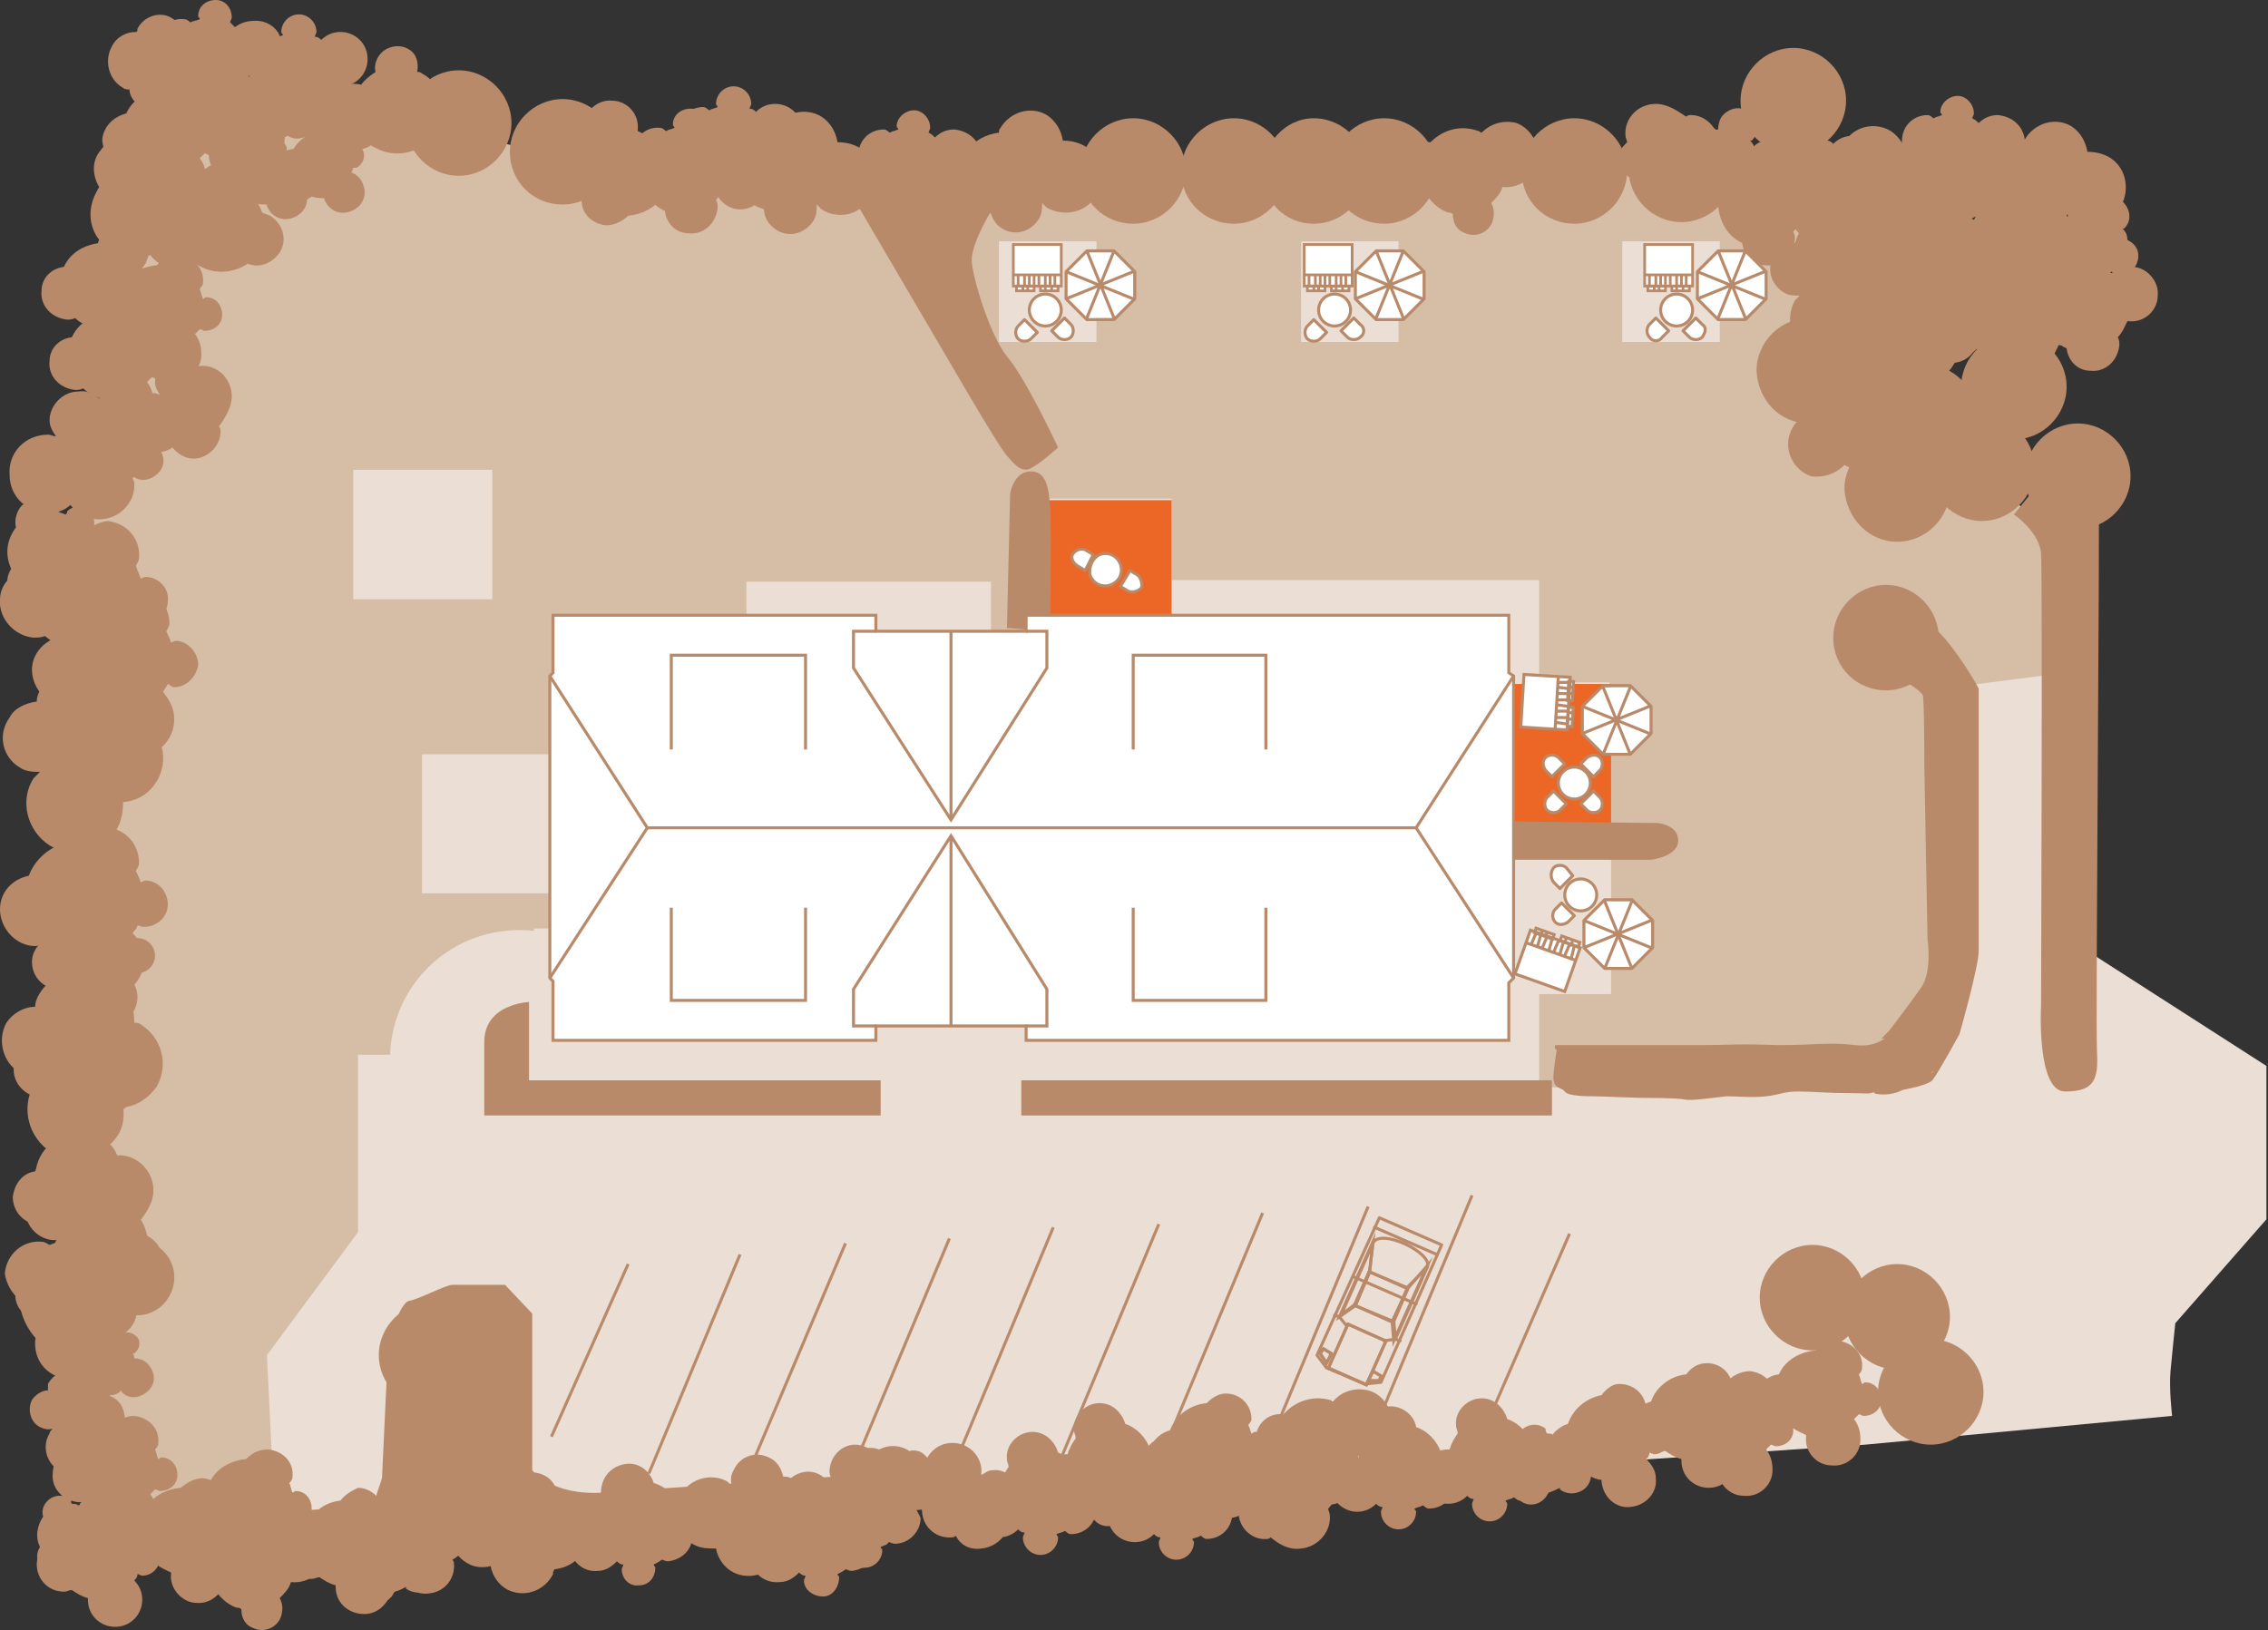 <?xml version="1.0" encoding="utf-8"?>
<!-- Generator: Adobe Illustrator 25.2.3, SVG Export Plug-In . SVG Version: 6.00 Build 0)  -->
<svg version="1.1" id="Ebene_1" xmlns="http://www.w3.org/2000/svg" xmlns:xlink="http://www.w3.org/1999/xlink" x="0px" y="0px"
	 viewBox="0 0 141.9 102" style="enable-background:new 0 0 141.9 102;" xml:space="preserve">
<rect x="0" y="0" width="141.9" height="102" fill="#333333" stroke="none"/>
<style type="text/css">
	.st0{fill:#D6BDA6;}
	.st1{fill:#EBDED4;}
	.st2{fill:#EC6725;}
	.st3{fill:#B88A69;}
	.st4{fill:#FFFFFF;}
	.st5{fill:none;stroke:#B88A69;stroke-width:0.188;}
	.st6{fill:none;stroke:#B88A69;stroke-width:0.188;stroke-linecap:round;stroke-linejoin:round;}
	.st7{fill:none;stroke:#B88A69;stroke-width:0.188;stroke-linecap:round;stroke-linejoin:round;stroke-miterlimit:10;}
	.st8{fill:none;stroke:#B88A69;stroke-width:0.168;}
	.st9{fill:none;stroke:#B88A69;stroke-width:0.188;stroke-miterlimit:10;}
</style>
<polygon class="st0" points="12.4,6.2 7.6,12.1 7.5,20 5.2,30.6 5.2,36.7 5.7,75 5.8,89 7.2,95.9 16.7,97.6 63.5,93.4 96.9,90.9 
	114.3,89.2 126,88.9 133.8,69.5 128.2,62.8 128.5,33.4 119.8,26.2 116.6,19 115.9,12.2 105.2,10.2 100,9.8 70.9,10.3 63.9,10.4 
	47.3,10.4 33.8,9.6 28.1,8 20.5,5.4 "/>
<rect x="94.3" y="53.8" class="st1" width="6.5" height="8.4"/>
<path class="st1" d="M17.3,97.1l-0.6-12.3l5.7-7.7l0-11.1l9.1,0l0.3-3.4L46.7,39v-2.6h15.3v3.2H65v-8.4h8.3v5.1h23v6.4h4.4v19.5
	h-4.4v5.9l21.7-1.4l3-5.1l-0.3-18.4l7.7-1l-0.3,15.7l13.7,8.8v9.6l-5.7,6.5c0,0-0.2,1.9-0.3,3c-0.1,1.1,0.1,2.8,0.1,2.8l-19.2,1.8
	L17.3,97.1z"/>
<rect x="62.5" y="15.1" class="st1" width="6.1" height="6.3"/>
<rect x="81.4" y="15.1" class="st1" width="6.1" height="6.3"/>
<rect x="22.1" y="29.4" class="st1" width="8.7" height="8.1"/>
<rect x="26.4" y="47.2" class="st1" width="8.1" height="8.7"/>
<rect x="33.4" y="58.1" class="st1" width="8.1" height="8.7"/>
<rect x="101.5" y="15.1" class="st1" width="6.1" height="6.3"/>
<path class="st1" d="M32.5,74.4c4.5,0,8.1-3.6,8.1-8.1c0-4.5-3.6-8.1-8.1-8.1s-8.1,3.6-8.1,8.1C24.3,70.7,28,74.4,32.5,74.4"/>
<rect x="94.7" y="42.8" class="st2" width="6.1" height="8.8"/>
<rect x="65.6" y="31.3" class="st2" width="7.7" height="7.2"/>
<path class="st3" d="M75.5,87.8c-1,0.1-1.9,0.7-2.3,1.7c-0.7,0.2-1.3,0.8-1.3,1.6c0,0.9,0.7,1.7,1.7,1.7c0.2,0,0.4,0,0.5-0.1
	c0.3,0.2,0.6,0.4,1,0.5c0,0,0,0.1,0,0.1c0,1,0.8,1.7,1.7,1.7c1,0,1.7-0.8,1.7-1.7c0-0.5-0.2-0.9-0.5-1.2c0.1-0.1,0.2-0.2,0.2-0.4
	c0.1,0,0.2,0.1,0.3,0.1c0.6,0,1.1-0.5,1.1-1.1c0-0.6-0.5-1.1-1.1-1.1c-0.1,0-0.1,0.1-0.2,0.1c-0.1-0.2-0.1-0.4-0.2-0.5
	c0-0.1,0.2-0.2,0.2-0.4c0-0.9-0.7-1.6-1.6-1.6C76.2,87.2,75.8,87.5,75.5,87.8"/>
<path class="st3" d="M61.4,96.9c1.1-0.1,1.9-1.1,1.8-2.2c0-0.1-0.1-0.3-0.1-0.4c0.3-0.3,0.5-0.7,0.5-1.1c-0.1-0.7-0.7-1.3-1.5-1.2
	c-0.3,0-0.5,0.2-0.7,0.3c0-0.1,0-0.2,0-0.4c-0.1-1-1-1.7-2-1.6s-1.7,1-1.6,2c0,0.4,0.2,0.7,0.4,1c-0.4,0.3-0.6,0.8-0.5,1.4
	c0.1,0.9,0.9,1.6,1.9,1.5c0.1,0,0.2-0.1,0.2-0.1C60.1,96.7,60.7,97,61.4,96.9"/>
<path class="st3" d="M9.7,27.7c0-1.5-1.2-2.6-2.7-2.6c-0.2,0-0.4,0.1-0.6,0.1c-0.3-0.5-0.9-0.8-1.5-0.7c-1,0-1.8,0.9-1.8,1.8
	c0,0.4,0.2,0.7,0.4,1c-0.2,0-0.3-0.1-0.5-0.1c-1.4,0-2.5,1.1-2.4,2.5c0,1.4,1.1,2.4,2.5,2.4c0.5,0,1-0.2,1.3-0.5
	c0.4,0.5,1.1,0.9,1.8,0.9c1.3,0,2.3-1.1,2.2-2.3c0-0.1-0.1-0.2-0.1-0.3C9.3,29.4,9.8,28.6,9.7,27.7"/>
<path class="st3" d="M81.4,96.9c1.1-0.1,1.9-1.1,1.8-2.1c0-0.1-0.1-0.3-0.1-0.4c0.3-0.3,0.5-0.7,0.5-1.1c-0.1-0.7-0.7-1.3-1.5-1.2
	c-0.3,0-0.5,0.2-0.7,0.3c0-0.1,0-0.2,0-0.3c-0.1-1-1-1.8-2-1.7c-1,0.1-1.7,1-1.7,2c0,0.4,0.2,0.7,0.4,1c-0.4,0.3-0.6,0.8-0.6,1.4
	c0.1,0.9,0.9,1.6,1.8,1.5c0.1,0,0.2-0.1,0.2-0.1C80.1,96.7,80.7,97,81.4,96.9"/>
<path class="st3" d="M83.4,87.7c-0.1,0-0.1-0.1-0.2-0.1c-1.1-0.3-2.2,0.1-2.9,0.9c-0.8-0.1-1.5,0.4-1.7,1.2
	c-0.3,0.9,0.2,1.8,1.1,2.1c0.2,0.1,0.4,0,0.5,0c0.3,0.5,0.8,0.9,1.4,1.1c0.1,0,0.2,0,0.3,0c0,0.5,0.3,1,0.9,1.2
	c0.7,0.2,1.5-0.2,1.7-0.9c0.1-0.4,0-0.7-0.1-1.1c0.3-0.3,0.5-0.6,0.6-1c0.9,0,1.7-0.6,2-1.5c0.3-1.1-0.3-2.3-1.4-2.6
	C84.7,86.8,83.9,87.1,83.4,87.7"/>
<path class="st3" d="M92.7,8.3c-0.1,0-0.1-0.1-0.2-0.1c-1.1-0.4-2.2-0.1-3,0.7c-0.8-0.1-1.5,0.3-1.8,1c-0.3,0.9,0.1,1.8,1,2.1
	c0.2,0.1,0.3,0.1,0.5,0.1c0.3,0.5,0.8,1,1.4,1.2c0.1,0,0.2,0,0.3,0.1c0,0.5,0.2,1,0.8,1.2c0.7,0.3,1.5-0.1,1.7-0.8
	c0.1-0.4,0.1-0.7-0.1-1.1c0.3-0.3,0.6-0.6,0.7-1c0.9,0.1,1.8-0.4,2.1-1.3c0.4-1.1-0.2-2.3-1.2-2.7C94.1,7.5,93.3,7.7,92.7,8.3"/>
<path class="st3" d="M16.9,95.6c-0.1,0-0.1-0.1-0.2-0.1c-1.1-0.4-2.2-0.1-3,0.7c-0.8-0.1-1.5,0.3-1.8,1c-0.3,0.9,0.1,1.8,1,2.1
	c0.2,0.1,0.3,0.1,0.5,0.1c0.3,0.5,0.8,1,1.4,1.2c0.1,0,0.2,0,0.3,0.1c0,0.5,0.2,1,0.8,1.2c0.7,0.3,1.5-0.1,1.7-0.8
	c0.1-0.4,0.1-0.7-0.1-1.1c0.3-0.3,0.6-0.6,0.7-1c0.9,0.1,1.8-0.4,2.1-1.3c0.4-1.1-0.2-2.3-1.2-2.7C18.4,94.8,17.5,95,16.9,95.6"/>
<path class="st3" d="M50.6,95.8c0.6-1.2,0.1-2.7-1.1-3.3c-0.2-0.1-0.3-0.1-0.5-0.1c-0.1-0.5-0.4-1-0.9-1.2c-0.8-0.4-1.8-0.1-2.2,0.8
	c-0.2,0.3-0.2,0.7-0.1,1c-0.1-0.1-0.2-0.2-0.3-0.3c-1.1-0.6-2.5-0.1-3,1c-0.5,1.1-0.1,2.5,1,3c0.4,0.2,0.9,0.2,1.3,0.2
	c0.1,0.6,0.5,1.2,1.1,1.5c1,0.5,2.3,0.1,2.8-0.9c0-0.1,0-0.2,0.1-0.3C49.4,97,50.2,96.6,50.6,95.8"/>
<path class="st3" d="M7,42.1c-1.6-1-3.6-0.4-4.5,1.1c-0.1,0.2-0.2,0.4-0.2,0.7c-0.7,0.1-1.4,0.4-1.7,1C-0.2,46,0.2,47.4,1.2,48
	c0.4,0.3,0.9,0.3,1.3,0.3c-0.1,0.1-0.3,0.3-0.4,0.4c-0.9,1.4-0.4,3.3,1,4.2c1.4,0.9,3.3,0.4,4.2-1c0.3-0.5,0.4-1.1,0.4-1.7
	c0.9-0.1,1.6-0.5,2.1-1.3c0.8-1.3,0.4-3.1-1-3.9c-0.1-0.1-0.3-0.1-0.4-0.1C8.5,43.7,8,42.7,7,42.1"/>
<path class="st3" d="M42.7,94.9c-0.2-1-0.8-1.8-1.8-2.1c-0.2-0.7-0.9-1.3-1.7-1.2c-0.9,0.1-1.6,0.8-1.6,1.8c0,0.2,0.1,0.3,0.1,0.5
	c-0.2,0.3-0.4,0.7-0.4,1c0,0-0.1,0-0.1,0c-1,0.1-1.7,0.9-1.6,1.8c0.1,1,0.9,1.7,1.8,1.6c0.5,0,0.9-0.3,1.2-0.6
	c0.1,0.1,0.2,0.2,0.4,0.2c0,0.1-0.1,0.2-0.1,0.3c0,0.6,0.5,1.1,1.1,1c0.6,0,1-0.5,1-1.1c0-0.1-0.1-0.1-0.1-0.2
	c0.2-0.1,0.4-0.2,0.5-0.3c0.1,0,0.2,0.1,0.4,0.1c0.9-0.1,1.6-0.8,1.5-1.7C43.4,95.6,43.1,95.2,42.7,94.9"/>
<path class="st3" d="M4.9,52.6c-1.4,0.1-2.6,0.9-3.1,2.2c-1,0.2-1.8,1-1.8,2.1c0,1.2,1,2.3,2.2,2.3c0.2,0,0.5-0.1,0.7-0.1
	c0.4,0.3,0.9,0.6,1.4,0.7c0,0.1,0,0.1,0,0.2c0,1.3,1,2.4,2.3,2.4c1.3,0,2.4-1,2.4-2.3c0-0.7-0.2-1.2-0.7-1.7
	c0.1-0.2,0.3-0.3,0.3-0.5C8.7,57.9,8.8,58,9,58c0.8,0,1.5-0.6,1.5-1.4c0-0.8-0.6-1.5-1.4-1.5c-0.1,0-0.2,0.1-0.3,0.1
	c-0.1-0.3-0.2-0.5-0.3-0.7c0.1-0.2,0.2-0.3,0.2-0.5c0-1.2-0.9-2.2-2.1-2.2C5.9,51.7,5.3,52.1,4.9,52.6"/>
<path class="st3" d="M56.9,90.8c-0.6-0.4-1.3-0.4-1.9-0.1c-0.5-0.2-1.1-0.1-1.4,0.3c-0.4,0.5-0.3,1.2,0.2,1.6
	c0.1,0.1,0.2,0.1,0.3,0.2c0.1,0.3,0.2,0.5,0.3,0.7c0,0,0,0-0.1,0c-0.4,0.5-0.3,1.3,0.2,1.7c0.5,0.4,1.3,0.3,1.7-0.2
	c0.2-0.3,0.3-0.6,0.2-0.9c0.1,0,0.2,0,0.3-0.1c0,0.1,0,0.1,0.1,0.2c0.3,0.3,0.8,0.2,1-0.1c0.3-0.3,0.2-0.8-0.1-1c0,0-0.1,0-0.1,0
	c0.1-0.1,0.1-0.3,0.1-0.4c0.1-0.1,0.2-0.1,0.3-0.1c0.4-0.5,0.3-1.2-0.2-1.6C57.6,90.8,57.2,90.7,56.9,90.8"/>
<path class="st3" d="M1,33c-0.6,0.8-0.7,1.7-0.3,2.6c-0.4,0.6-0.3,1.4,0.2,1.9c0.6,0.6,1.6,0.6,2.2-0.1c0.1-0.1,0.2-0.3,0.3-0.4
	c0.4-0.1,0.7-0.2,1-0.4c0,0,0,0.1,0.1,0.1c0.7,0.6,1.7,0.6,2.3-0.1C7.3,36,7.3,35,6.6,34.4c-0.3-0.3-0.8-0.5-1.2-0.4
	c0-0.1,0-0.3-0.1-0.4c0.1-0.1,0.2,0,0.3-0.1C6,33,6,32.4,5.6,32c-0.4-0.4-1-0.4-1.4,0c0,0.1,0,0.1-0.1,0.2c-0.2-0.1-0.3-0.1-0.5-0.2
	c-0.1-0.1-0.1-0.3-0.2-0.4c-0.6-0.6-1.5-0.5-2.1,0.1C1,32.1,0.9,32.6,1,33"/>
<path class="st3" d="M36.6,96.9c0.6-1.2,0.1-2.7-1.2-3.3c-0.2-0.1-0.3-0.1-0.5-0.1c-0.1-0.5-0.4-1-0.9-1.2c-0.8-0.4-1.8,0-2.2,0.8
	c-0.2,0.3-0.2,0.7-0.1,1c-0.1-0.1-0.2-0.2-0.4-0.3c-1.1-0.5-2.5,0-3,1.1c-0.5,1.1,0,2.5,1.1,3c0.4,0.2,0.9,0.2,1.3,0.1
	c0.1,0.6,0.5,1.2,1.1,1.5c1.1,0.5,2.3,0,2.8-1c0-0.1,0-0.2,0.1-0.3C35.5,98.1,36.2,97.7,36.6,96.9"/>
<path class="st3" d="M6.9,61.1c-1.6-0.9-3.6-0.4-4.5,1.2c-0.1,0.2-0.2,0.4-0.2,0.7C1.5,63,0.8,63.4,0.4,64c-0.6,1.1-0.2,2.5,0.8,3.1
	c0.4,0.2,0.9,0.3,1.3,0.3c-0.1,0.2-0.3,0.3-0.4,0.5c-0.8,1.5-0.3,3.3,1.1,4.2c1.5,0.8,3.3,0.3,4.2-1.1c0.3-0.5,0.4-1.1,0.3-1.7
	c0.9-0.1,1.6-0.6,2.1-1.3c0.8-1.4,0.3-3.1-1-3.9c-0.1-0.1-0.3-0.1-0.4-0.1C8.4,62.7,7.9,61.6,6.9,61.1"/>
<path class="st3" d="M53.9,95.4c-0.2-1-0.9-1.8-1.8-2.1c-0.2-0.7-0.9-1.3-1.7-1.2c-0.9,0.1-1.6,0.9-1.5,1.8c0,0.2,0.1,0.3,0.1,0.5
	c-0.2,0.3-0.3,0.7-0.4,1.1c0,0-0.1,0-0.1,0c-1,0.1-1.7,0.9-1.6,1.9c0.1,1,0.9,1.7,1.9,1.6c0.5,0,0.9-0.3,1.2-0.6
	c0.1,0.1,0.2,0.2,0.4,0.2c0,0.1-0.1,0.2-0.1,0.3c0,0.6,0.6,1,1.2,1c0.6,0,1-0.6,1-1.2c0-0.1-0.1-0.1-0.1-0.2
	c0.2-0.1,0.4-0.2,0.5-0.3c0.1,0,0.2,0.1,0.4,0.1c0.9-0.1,1.5-0.8,1.5-1.7C54.6,96.1,54.3,95.7,53.9,95.4"/>
<path class="st3" d="M6.9,37.6c-1.4,0.2-2.5,1-3,2.2C2.8,40,2,40.9,2,41.9c0,1.2,1,2.3,2.2,2.3c0.2,0,0.5-0.1,0.7-0.1
	c0.4,0.3,0.9,0.5,1.4,0.7c0,0.1,0,0.1,0,0.2c0,1.3,1,2.3,2.3,2.3c1.3,0,2.3-1,2.3-2.3c0-0.7-0.3-1.2-0.7-1.7
	c0.1-0.2,0.2-0.3,0.3-0.5c0.1,0,0.2,0.2,0.4,0.2c0.8,0,1.4-0.7,1.5-1.4c0-0.8-0.7-1.5-1.4-1.5c-0.1,0-0.2,0.1-0.3,0.1
	c-0.1-0.3-0.2-0.5-0.3-0.7c0.1-0.2,0.2-0.3,0.2-0.5c0-1.2-1-2.2-2.2-2.2C7.8,36.7,7.3,37.1,6.9,37.6"/>
<path class="st3" d="M56.8,93.9c-0.1-1-0.8-1.9-1.7-2.2c-0.2-0.7-0.8-1.3-1.6-1.3c-0.9,0-1.6,0.8-1.6,1.7c0,0.2,0.1,0.3,0.1,0.5
	c-0.2,0.3-0.4,0.6-0.5,1c0,0-0.1,0-0.1,0c-0.9,0-1.7,0.8-1.7,1.8c0,1,0.8,1.7,1.8,1.7c0.5,0,0.9-0.2,1.2-0.5
	c0.1,0.1,0.2,0.2,0.4,0.2c0,0.1-0.1,0.2-0.1,0.3c0,0.6,0.5,1.1,1.1,1c0.6,0,1.1-0.5,1.1-1.1c0-0.1-0.1-0.1-0.1-0.2
	c0.2-0.1,0.4-0.1,0.5-0.3c0.1,0,0.2,0.1,0.4,0.1c0.9,0,1.6-0.8,1.6-1.6C57.4,94.5,57.1,94.1,56.8,93.9"/>
<path class="st3" d="M5.1,33.5c-1.4,0.1-2.6,0.9-3.2,2c-1,0.2-1.9,1-1.9,2c-0.1,1.2,0.9,2.3,2.1,2.4c0.2,0,0.5,0,0.7-0.1
	c0.4,0.3,0.8,0.6,1.3,0.8c0,0.1,0,0.1,0,0.1C4,42,5,43.2,6.3,43.2c1.3,0.1,2.4-0.9,2.5-2.2c0-0.7-0.2-1.2-0.6-1.7
	c0.1-0.2,0.3-0.3,0.4-0.5c0.1,0.1,0.2,0.2,0.4,0.2c0.8,0.1,1.5-0.6,1.5-1.4c0.1-0.8-0.6-1.5-1.4-1.5c-0.1,0-0.2,0.1-0.3,0.1
	c-0.1-0.3-0.2-0.5-0.3-0.8c0.1-0.2,0.2-0.3,0.2-0.5c0.1-1.2-0.8-2.2-2-2.3C6.1,32.7,5.5,33,5.1,33.5"/>
<path class="st3" d="M96,91c-0.1-1-0.8-1.9-1.7-2.2c-0.2-0.7-0.8-1.3-1.6-1.3c-0.9,0-1.7,0.8-1.6,1.7c0,0.2,0.1,0.3,0.1,0.5
	c-0.2,0.3-0.4,0.6-0.5,1c0,0-0.1,0-0.1,0c-1,0-1.7,0.8-1.7,1.7c0,1,0.8,1.7,1.7,1.7c0.5,0,0.9-0.2,1.2-0.5c0.1,0.1,0.2,0.2,0.4,0.2
	c0,0.1-0.1,0.2-0.1,0.3c0,0.6,0.5,1.1,1.1,1.1c0.6,0,1.1-0.5,1.1-1.1c0-0.1-0.1-0.1-0.1-0.2c0.2-0.1,0.4-0.1,0.5-0.2
	c0.1,0,0.2,0.2,0.4,0.2c0.9,0,1.6-0.7,1.6-1.6C96.7,91.7,96.4,91.3,96,91"/>
<path class="st3" d="M76.4,93.4c-0.1-1-0.8-1.9-1.7-2.2c-0.2-0.7-0.8-1.3-1.6-1.3c-0.9,0-1.7,0.8-1.6,1.7c0,0.2,0.1,0.3,0.1,0.5
	c-0.2,0.3-0.4,0.6-0.5,1c0,0-0.1,0-0.1,0c-0.9,0-1.7,0.8-1.7,1.7c0,1,0.8,1.7,1.7,1.7c0.5,0,0.9-0.2,1.2-0.5
	c0.1,0.1,0.2,0.2,0.4,0.2c0,0.1-0.1,0.2-0.1,0.3c0,0.6,0.5,1.1,1.1,1.1c0.6,0,1.1-0.5,1.1-1.1c0-0.1-0.1-0.1-0.1-0.2
	c0.2-0.1,0.4-0.1,0.5-0.2c0.1,0,0.2,0.2,0.4,0.2c0.9,0,1.6-0.7,1.6-1.6C77,94.1,76.7,93.7,76.4,93.4"/>
<path class="st3" d="M72.1,91.3c-0.1-1-0.8-1.9-1.7-2.2c-0.2-0.7-0.8-1.3-1.6-1.3c-0.9,0-1.7,0.8-1.6,1.7c0,0.2,0.1,0.3,0.1,0.5
	c-0.2,0.3-0.4,0.6-0.5,1c0,0-0.1,0-0.1,0c-0.9,0-1.7,0.8-1.7,1.7c0,0.9,0.8,1.7,1.7,1.7c0.5,0,0.9-0.2,1.2-0.5
	c0.1,0.1,0.2,0.2,0.4,0.2c0,0.1-0.1,0.2-0.1,0.3c0,0.6,0.5,1.1,1.1,1.1c0.6,0,1.1-0.5,1.1-1.1c0-0.1-0.1-0.1-0.1-0.2
	c0.2-0.1,0.4-0.1,0.5-0.2c0.1,0,0.2,0.2,0.4,0.2c0.9,0,1.6-0.7,1.6-1.6C72.8,92,72.5,91.6,72.1,91.3"/>
<path class="st3" d="M90.3,91.5c-0.1-1-0.8-1.9-1.7-2.2C88.5,88.6,87.8,88,87,88c-0.9,0-1.7,0.8-1.6,1.7c0,0.2,0.1,0.3,0.1,0.5
	c-0.2,0.3-0.4,0.6-0.5,1c0,0-0.1,0-0.1,0c-1,0-1.7,0.8-1.7,1.7c0,0.9,0.8,1.7,1.7,1.7c0.5,0,0.9-0.2,1.2-0.5
	c0.1,0.1,0.2,0.2,0.4,0.2c0,0.1-0.1,0.2-0.1,0.3c0,0.6,0.5,1.1,1.1,1.1c0.6,0,1.1-0.5,1.1-1.1c0-0.1-0.1-0.1-0.1-0.2
	c0.2-0.1,0.4-0.1,0.5-0.2c0.1,0,0.2,0.2,0.4,0.2c0.9,0,1.6-0.7,1.6-1.6C90.9,92.2,90.7,91.8,90.3,91.5"/>
<path class="st3" d="M67.9,93.1c-0.1-1-0.8-1.9-1.7-2.2c-0.2-0.7-0.8-1.3-1.6-1.3c-0.9,0-1.7,0.8-1.6,1.7c0,0.2,0.1,0.3,0.1,0.5
	c-0.2,0.3-0.4,0.6-0.5,1c0,0-0.1,0-0.1,0c-0.9,0-1.7,0.8-1.7,1.7c0,0.9,0.8,1.7,1.7,1.7c0.5,0,0.9-0.2,1.2-0.5
	c0.1,0.1,0.2,0.2,0.4,0.2c0,0.1-0.1,0.2-0.1,0.3c0,0.6,0.5,1.1,1.1,1.1c0.6,0,1.1-0.5,1.1-1.1c0-0.1-0.1-0.1-0.1-0.2
	c0.2-0.1,0.4-0.1,0.5-0.2c0.1,0,0.2,0.2,0.4,0.2c0.9,0,1.6-0.7,1.6-1.6C68.6,93.8,68.3,93.4,67.9,93.1"/>
<path class="st3" d="M5.8,94.7c-1,0.1-1.9,0.7-2.2,1.6c-0.7,0.2-1.3,0.8-1.3,1.6c0,0.9,0.7,1.7,1.7,1.7c0.2,0,0.3-0.1,0.5-0.1
	c0.3,0.2,0.6,0.4,1,0.5c0,0,0,0.1,0,0.1c0,1,0.8,1.7,1.7,1.7c1,0,1.7-0.8,1.7-1.7c0-0.5-0.2-0.9-0.5-1.2c0.1-0.1,0.2-0.2,0.2-0.4
	c0.1,0,0.2,0.1,0.3,0.1c0.6,0,1.1-0.5,1.1-1.1c0-0.6-0.5-1.1-1.1-1.1c-0.1,0-0.1,0.1-0.2,0.1c-0.1-0.2-0.1-0.4-0.2-0.5
	c0-0.1,0.2-0.2,0.2-0.4c0-0.9-0.7-1.6-1.6-1.6C6.5,94.1,6.1,94.3,5.8,94.7"/>
<path class="st3" d="M24.8,92.3c0,0.1-0.1,0.1-0.1,0.2c-0.6,1-0.4,2.2,0.3,3.1c-0.2,0.7,0.1,1.5,0.8,1.9c0.8,0.4,1.8,0.1,2.3-0.7
	c0.1-0.2,0.1-0.3,0.2-0.5c0.6-0.2,1.1-0.6,1.4-1.2c0.1-0.1,0.1-0.2,0.1-0.3c0.5,0.1,1.1-0.1,1.3-0.6c0.4-0.7,0.1-1.5-0.5-1.8
	c-0.3-0.2-0.7-0.2-1.1-0.1c-0.2-0.3-0.5-0.6-0.9-0.8c0.2-0.9-0.2-1.8-1-2.3c-1-0.6-2.3-0.2-2.8,0.8C24.2,90.7,24.3,91.6,24.8,92.3"
	/>
<path class="st3" d="M6.2,11.7c0,0.1-0.1,0.1-0.1,0.2c-0.6,1-0.6,2.2,0.1,3.1c-0.3,0.7,0,1.5,0.6,2c0.8,0.5,1.8,0.3,2.3-0.5
	c0.1-0.2,0.1-0.3,0.2-0.5c0.6-0.2,1.1-0.5,1.4-1.1c0.1-0.1,0.1-0.2,0.1-0.3c0.5,0.1,1.1,0,1.4-0.5c0.4-0.6,0.2-1.5-0.4-1.9
	c-0.3-0.2-0.7-0.3-1-0.2c-0.2-0.3-0.5-0.7-0.8-0.9c0.2-0.9-0.1-1.8-0.8-2.3c-1-0.6-2.3-0.3-2.9,0.6C5.7,10.1,5.8,11,6.2,11.7"/>
<path class="st3" d="M14.5,24.8c0-1.1-0.9-2-2-1.9c-0.1,0-0.3,0.1-0.4,0.1c-0.3-0.3-0.6-0.6-1.1-0.5c-0.7,0-1.3,0.6-1.3,1.4
	c0,0.3,0.1,0.5,0.3,0.8c-0.1,0-0.2-0.1-0.3-0.1c-1,0-1.8,0.8-1.8,1.9c0,1,0.9,1.8,1.9,1.8c0.4,0,0.7-0.1,1-0.3
	c0.3,0.4,0.8,0.7,1.3,0.7c0.9,0,1.7-0.8,1.7-1.7c0-0.1,0-0.2-0.1-0.3C14.1,26.1,14.5,25.5,14.5,24.8"/>
<path class="st3" d="M29.1,96c-0.1-1.1-1.1-1.9-2.2-1.8c-0.1,0-0.3,0.1-0.4,0.1c-0.3-0.3-0.7-0.5-1.1-0.5c-0.7,0.1-1.3,0.7-1.2,1.5
	c0,0.3,0.2,0.5,0.3,0.7c-0.1,0-0.2,0-0.4,0c-1,0.1-1.7,1-1.6,2c0.1,1,1,1.7,2,1.6c0.4,0,0.7-0.2,1-0.4c0.3,0.4,0.8,0.6,1.4,0.5
	c0.9-0.1,1.6-0.9,1.5-1.9c0-0.1-0.1-0.2-0.1-0.2C28.9,97.3,29.2,96.7,29.1,96"/>
<path class="st3" d="M4.8,71c-1.5,0-2.6,1.2-2.6,2.7c0,0.2,0.1,0.4,0.1,0.6c-0.5,0.3-0.8,0.9-0.7,1.5c0,1,0.9,1.8,1.8,1.8
	c0.4,0,0.7-0.2,1-0.4c0,0.2-0.1,0.3-0.1,0.5c0,1.4,1.1,2.5,2.5,2.4c1.4,0,2.4-1.2,2.4-2.5c0-0.5-0.2-1-0.5-1.3
	c0.5-0.4,0.9-1.1,0.9-1.8c0-1.3-1.1-2.3-2.3-2.2c-0.1,0-0.2,0.1-0.3,0.1C6.6,71.5,5.8,71,4.8,71"/>
<path class="st3" d="M6,64c-1.2-0.7-2.7-0.3-3.4,0.8c-0.1,0.2-0.1,0.3-0.2,0.5c-0.5,0-1,0.3-1.3,0.8c-0.5,0.8-0.2,1.8,0.6,2.3
	c0.3,0.2,0.7,0.2,1,0.2c-0.1,0.1-0.2,0.2-0.3,0.3c-0.7,1.1-0.3,2.5,0.8,3.1c1.1,0.6,2.5,0.3,3.1-0.8c0.2-0.4,0.3-0.8,0.3-1.3
	c0.6-0.1,1.2-0.4,1.6-1c0.6-1,0.3-2.3-0.7-2.9C7.4,66.1,7.3,66,7.2,66C7.1,65.2,6.8,64.4,6,64"/>
<path class="st3" d="M4.5,71.7c-1,0.1-1.9,0.7-2.3,1.6c-0.8,0.1-1.3,0.8-1.4,1.6c0,0.9,0.7,1.7,1.6,1.7c0.2,0,0.3,0,0.5-0.1
	c0.3,0.2,0.6,0.4,1,0.5c0,0,0,0.1,0,0.1c0,1,0.7,1.7,1.7,1.8c1,0,1.7-0.7,1.8-1.7c0-0.5-0.2-0.9-0.5-1.2c0.1-0.1,0.2-0.2,0.3-0.4
	c0.1,0,0.2,0.1,0.3,0.1c0.6,0,1.1-0.5,1.1-1c0-0.6-0.5-1.1-1-1.1c-0.1,0-0.1,0.1-0.2,0.1c-0.1-0.2-0.1-0.4-0.2-0.5
	c0-0.1,0.2-0.2,0.2-0.4c0-0.9-0.7-1.6-1.6-1.6C5.2,71.1,4.8,71.3,4.5,71.7"/>
<path class="st3" d="M2.7,94.9c-0.4,0.6-0.5,1.3-0.2,1.9c-0.3,0.5-0.2,1,0.2,1.4c0.5,0.4,1.2,0.4,1.6-0.1c0.1-0.1,0.1-0.2,0.2-0.3
	c0.3,0,0.5-0.1,0.7-0.3c0,0,0,0,0,0.1c0.5,0.5,1.2,0.4,1.7-0.1c0.5-0.5,0.4-1.2-0.1-1.7c-0.2-0.2-0.6-0.3-0.9-0.3
	c0-0.1,0-0.2-0.1-0.3c0.1,0,0.1,0,0.2-0.1c0.3-0.3,0.3-0.8,0-1c-0.3-0.3-0.8-0.3-1,0c0,0,0,0.1-0.1,0.1c-0.1-0.1-0.3-0.1-0.4-0.1
	c-0.1-0.1,0-0.2-0.1-0.3C4,93.5,3.3,93.5,2.9,94C2.7,94.2,2.6,94.6,2.7,94.9"/>
<path class="st3" d="M94.9,90.6c-0.4,0.6-0.4,1.3-0.1,1.9c-0.2,0.5-0.1,1.1,0.3,1.4c0.5,0.4,1.2,0.3,1.6-0.2
	c0.1-0.1,0.1-0.2,0.2-0.3c0.3-0.1,0.5-0.2,0.7-0.3c0,0,0,0,0,0.1c0.5,0.4,1.3,0.3,1.7-0.2c0.4-0.5,0.3-1.3-0.2-1.7
	c-0.3-0.2-0.6-0.3-0.9-0.3c0-0.1,0-0.2-0.1-0.3c0.1,0,0.1,0,0.2-0.1c0.3-0.3,0.2-0.8-0.1-1c-0.3-0.3-0.8-0.2-1,0.1c0,0,0,0.1,0,0.1
	c-0.1-0.1-0.3-0.1-0.4-0.1c-0.1-0.1-0.1-0.2-0.1-0.3c-0.5-0.4-1.2-0.3-1.6,0.2C94.8,90,94.8,90.3,94.9,90.6"/>
<path class="st3" d="M5.1,84.3c-0.4,0.6-0.5,1.3-0.2,1.9c-0.3,0.5-0.2,1,0.2,1.4C5.5,88,6.2,88,6.7,87.6c0.1-0.1,0.1-0.2,0.2-0.3
	c0.3,0,0.5-0.1,0.7-0.3c0,0,0,0,0,0.1c0.5,0.5,1.2,0.4,1.7-0.1c0.5-0.5,0.4-1.2-0.1-1.7C9,85.1,8.7,85,8.4,85c0-0.1,0-0.2-0.1-0.3
	c0.1,0,0.1,0,0.2-0.1c0.3-0.3,0.3-0.8,0-1c-0.3-0.3-0.8-0.3-1,0c0,0,0,0.1-0.1,0.1c-0.1-0.1-0.3-0.1-0.4-0.1c-0.1-0.1,0-0.2-0.1-0.3
	c-0.4-0.4-1.1-0.4-1.6,0.1C5.1,83.6,5,84,5.1,84.3"/>
<path class="st3" d="M5.7,27c-0.4,0.6-0.5,1.3-0.2,1.9c-0.3,0.5-0.2,1,0.2,1.4c0.5,0.4,1.2,0.4,1.6-0.1c0.1-0.1,0.1-0.2,0.2-0.3
	c0.3,0,0.5-0.1,0.7-0.3c0,0,0,0,0,0.1c0.5,0.5,1.2,0.4,1.7-0.1c0.5-0.5,0.4-1.2-0.1-1.7c-0.2-0.2-0.6-0.3-0.9-0.3
	c0-0.1,0-0.2-0.1-0.3c0.1,0,0.1,0,0.2-0.1c0.3-0.3,0.3-0.8,0-1c-0.3-0.3-0.8-0.3-1,0c0,0,0,0.1-0.1,0.1c-0.1-0.1-0.3-0.1-0.4-0.1
	c-0.1-0.1,0-0.2-0.1-0.3c-0.4-0.4-1.1-0.4-1.6,0.1C5.7,26.3,5.7,26.7,5.7,27"/>
<path class="st3" d="M22.7,96.8c-0.4,0.6-0.4,1.3-0.1,1.9c-0.2,0.5-0.1,1.1,0.3,1.4c0.5,0.4,1.2,0.3,1.6-0.2
	c0.1-0.1,0.1-0.2,0.2-0.3c0.3-0.1,0.5-0.2,0.7-0.3c0,0,0,0,0,0.1c0.5,0.4,1.3,0.3,1.7-0.2c0.4-0.5,0.3-1.3-0.2-1.7
	c-0.3-0.2-0.6-0.3-0.9-0.2c0-0.1,0-0.2-0.1-0.3c0.1,0,0.1,0,0.2-0.1c0.3-0.3,0.2-0.8-0.1-1c-0.3-0.3-0.8-0.2-1,0.1c0,0,0,0.1,0,0.1
	c-0.1-0.1-0.3-0.1-0.4-0.1c0-0.1-0.1-0.2-0.1-0.3c-0.5-0.4-1.2-0.3-1.6,0.2C22.7,96.1,22.6,96.4,22.7,96.8"/>
<path class="st3" d="M5.2,79.7c0.8,0.6,1.7,0.7,2.6,0.3c0.6,0.4,1.4,0.3,1.9-0.2c0.6-0.6,0.6-1.6-0.1-2.2c-0.1-0.1-0.3-0.2-0.4-0.3
	c-0.1-0.4-0.2-0.7-0.4-1c0,0,0.1,0,0.1-0.1c0.6-0.7,0.6-1.7-0.1-2.3c-0.7-0.6-1.7-0.6-2.3,0.1c-0.3,0.3-0.5,0.8-0.4,1.2
	c-0.1,0-0.3,0-0.4,0.1c-0.1-0.1,0-0.2-0.1-0.3c-0.4-0.4-1-0.4-1.4,0c-0.4,0.4-0.4,1,0,1.4c0.1,0.1,0.1,0,0.2,0.1
	c-0.1,0.2-0.1,0.3-0.2,0.5c-0.1,0.1-0.3,0.1-0.4,0.2c-0.6,0.6-0.5,1.5,0.1,2.1C4.3,79.7,4.7,79.8,5.2,79.7"/>
<path class="st3" d="M6,78c-1.2-0.7-2.7-0.3-3.3,0.9c-0.1,0.2-0.1,0.3-0.2,0.5c-0.5,0.1-1,0.3-1.3,0.8C0.7,81,1,82,1.8,82.4
	c0.3,0.2,0.7,0.2,1,0.2c-0.1,0.1-0.2,0.2-0.3,0.3c-0.6,1.1-0.3,2.5,0.8,3.1c1.1,0.6,2.5,0.3,3.1-0.8c0.2-0.4,0.3-0.8,0.3-1.3
	c0.6-0.1,1.2-0.4,1.6-1c0.6-1,0.2-2.3-0.8-2.9C7.3,80,7.2,80,7.1,80C7.1,79.2,6.7,78.4,6,78"/>
<path class="st3" d="M100.2,87.3c-1,0.2-1.8,0.9-2.1,1.8c-0.7,0.2-1.3,0.9-1.2,1.7c0.1,0.9,0.9,1.6,1.8,1.5c0.2,0,0.3-0.1,0.5-0.1
	c0.3,0.2,0.7,0.4,1,0.4c0,0,0,0.1,0,0.1c0.1,1,0.9,1.7,1.8,1.6c1-0.1,1.7-0.9,1.6-1.8c0-0.5-0.3-0.9-0.6-1.2
	c0.1-0.1,0.2-0.2,0.2-0.4c0.1,0,0.2,0.1,0.3,0.1c0.6,0,1-0.6,1-1.1c0-0.6-0.6-1-1.1-1c-0.1,0-0.1,0.1-0.2,0.1
	c-0.1-0.2-0.2-0.4-0.3-0.5c0-0.1,0.1-0.2,0.1-0.4c-0.1-0.9-0.8-1.5-1.7-1.5C100.9,86.6,100.5,86.9,100.2,87.3"/>
<path class="st3" d="M5.5,57c-1,0.1-1.9,0.7-2.2,1.6c-0.7,0.2-1.3,0.8-1.3,1.6c0,0.9,0.7,1.7,1.7,1.7c0.2,0,0.3-0.1,0.5-0.1
	c0.3,0.2,0.6,0.4,1,0.5c0,0,0,0.1,0,0.1c0,1,0.8,1.7,1.7,1.7c1,0,1.7-0.8,1.7-1.7c0-0.5-0.2-0.9-0.5-1.2c0.1-0.1,0.2-0.2,0.2-0.4
	c0.1,0,0.2,0.1,0.3,0.1c0.6,0,1.1-0.5,1.1-1.1c0-0.6-0.5-1.1-1.1-1.1c-0.1,0-0.1,0.1-0.2,0.1c-0.1-0.2-0.1-0.4-0.2-0.5
	c0-0.1,0.2-0.2,0.2-0.4c0-0.9-0.7-1.6-1.6-1.6C6.2,56.3,5.8,56.6,5.5,57"/>
<path class="st3" d="M5.6,85.9c-0.9-0.5-2.1-0.2-2.6,0.7C3,86.8,3,86.9,3,87c-0.4,0-0.8,0.3-1,0.6c-0.3,0.6-0.1,1.4,0.5,1.7
	c0.2,0.1,0.5,0.2,0.8,0.1c-0.1,0.1-0.2,0.2-0.2,0.3c-0.5,0.8-0.2,1.9,0.7,2.4c0.8,0.5,1.9,0.2,2.4-0.7c0.2-0.3,0.2-0.7,0.2-1
	c0.5-0.1,0.9-0.3,1.2-0.8c0.4-0.8,0.2-1.8-0.6-2.2c-0.1,0-0.2-0.1-0.2-0.1C6.5,86.8,6.2,86.2,5.6,85.9"/>
<path class="st3" d="M15.8,4.9c-0.9-0.5-2.1-0.2-2.6,0.7c-0.1,0.1-0.1,0.3-0.1,0.4c-0.4,0-0.8,0.3-1,0.6C11.8,7.2,12,8,12.7,8.4
	c0.2,0.1,0.5,0.2,0.8,0.1c-0.1,0.1-0.2,0.2-0.2,0.3c-0.5,0.8-0.2,1.9,0.7,2.4c0.8,0.5,1.9,0.2,2.4-0.7c0.2-0.3,0.2-0.7,0.2-1
	c0.5-0.1,0.9-0.3,1.2-0.8C18,7.9,17.8,6.9,17,6.5c-0.1,0-0.2-0.1-0.2-0.1C16.7,5.8,16.4,5.2,15.8,4.9"/>
<path class="st3" d="M11.3,93.1c-1,0.1-1.9,0.6-2.3,1.5c-0.8,0.1-1.4,0.7-1.4,1.5c-0.1,0.9,0.6,1.7,1.6,1.8c0.2,0,0.3,0,0.5-0.1
	c0.3,0.3,0.6,0.4,1,0.6c0,0,0,0.1,0,0.1c-0.1,0.9,0.7,1.8,1.6,1.8c0.9,0.1,1.8-0.7,1.8-1.6c0-0.5-0.1-0.9-0.4-1.3
	c0.1-0.1,0.2-0.2,0.3-0.3c0.1,0,0.2,0.1,0.3,0.1c0.6,0,1.1-0.4,1.1-1c0-0.6-0.4-1.1-1-1.1c-0.1,0-0.1,0.1-0.2,0.1
	c-0.1-0.2-0.1-0.4-0.2-0.6c0-0.1,0.2-0.2,0.2-0.4c0.1-0.9-0.6-1.6-1.5-1.7C12.1,92.5,11.7,92.8,11.3,93.1"/>
<path class="st3" d="M6.3,15.2c-1,0.1-1.9,0.6-2.3,1.5c-0.8,0.1-1.4,0.7-1.4,1.5c-0.1,0.9,0.6,1.7,1.6,1.8c0.2,0,0.3,0,0.5-0.1
	c0.3,0.3,0.6,0.4,1,0.6c0,0,0,0.1,0,0.1c-0.1,1,0.7,1.8,1.6,1.8C8.1,22.5,9,21.7,9,20.8c0-0.5-0.1-0.9-0.4-1.3
	c0.1-0.1,0.2-0.2,0.3-0.3c0.1,0,0.2,0.1,0.3,0.1c0.6,0,1.1-0.4,1.1-1c0-0.6-0.4-1.1-1-1.1c-0.1,0-0.1,0.1-0.2,0.1
	C9,17.1,9,16.9,8.9,16.7c0-0.1,0.2-0.2,0.2-0.4c0.1-0.9-0.6-1.6-1.5-1.7C7.1,14.6,6.6,14.9,6.3,15.2"/>
<path class="st3" d="M6.8,19.6c-1,0.1-1.9,0.6-2.3,1.5c-0.8,0.1-1.4,0.7-1.4,1.5c-0.1,0.9,0.6,1.7,1.6,1.8c0.2,0,0.3,0,0.5-0.1
	c0.3,0.3,0.6,0.4,1,0.6c0,0,0,0.1,0,0.1c-0.1,1,0.7,1.8,1.6,1.8c0.9,0.1,1.8-0.7,1.8-1.6c0-0.5-0.1-0.9-0.4-1.3
	c0.1-0.1,0.2-0.2,0.3-0.3c0.1,0,0.2,0.1,0.3,0.1c0.6,0,1.1-0.4,1.1-1c0-0.6-0.4-1.1-1-1.1c-0.1,0-0.1,0.1-0.2,0.1
	c-0.1-0.2-0.1-0.4-0.2-0.6c0.1-0.1,0.2-0.2,0.2-0.4C9.6,19.8,8.9,19.1,8,19C7.6,19,7.1,19.2,6.8,19.6"/>
<path class="st3" d="M15.4,91.3c-1,0.1-1.9,0.6-2.3,1.5c-0.8,0.1-1.4,0.7-1.4,1.5c-0.1,0.9,0.6,1.7,1.6,1.8c0.2,0,0.3,0,0.5-0.1
	c0.3,0.3,0.6,0.4,1,0.6c0,0,0,0.1,0,0.1c-0.1,1,0.7,1.8,1.6,1.8c0.9,0.1,1.8-0.7,1.8-1.6c0-0.5-0.1-0.9-0.4-1.3
	c0.1-0.1,0.2-0.2,0.3-0.3c0.1,0,0.2,0.1,0.3,0.1c0.6,0,1.1-0.4,1.1-1c0-0.6-0.4-1.1-1-1.1c-0.1,0-0.1,0.1-0.2,0.1
	c-0.1-0.2-0.1-0.4-0.2-0.6c0.1-0.1,0.2-0.2,0.2-0.4c0.1-0.9-0.6-1.6-1.5-1.7C16.2,90.7,15.8,90.9,15.4,91.3"/>
<path class="st3" d="M21.3,93.9c-1,0.1-1.9,0.8-2.2,1.7c-0.7,0.2-1.3,0.8-1.3,1.6c0,0.9,0.8,1.6,1.7,1.6c0.2,0,0.3-0.1,0.5-0.1
	c0.3,0.2,0.6,0.4,1,0.5c0,0,0,0.1,0,0.1c0,1,0.8,1.7,1.8,1.7c0.9,0,1.7-0.8,1.7-1.8c0-0.5-0.2-0.9-0.5-1.2c0.1-0.1,0.2-0.2,0.2-0.4
	c0.1,0,0.2,0.1,0.3,0.1c0.6,0,1.1-0.5,1-1.1c0-0.6-0.5-1.1-1.1-1.1c-0.1,0-0.1,0.1-0.2,0.1c-0.1-0.2-0.1-0.4-0.3-0.5
	c0-0.1,0.1-0.2,0.1-0.4c0-0.9-0.8-1.6-1.6-1.6C22,93.3,21.6,93.5,21.3,93.9"/>
<path class="st3" d="M1.2,81.3c0.1,1.4,0.9,2.6,2,3.2c0.2,1,1,1.9,2,1.9c1.2,0.1,2.3-0.9,2.4-2.1c0-0.2,0-0.5-0.1-0.7
	c0.3-0.4,0.6-0.8,0.8-1.3c0.1,0,0.1,0,0.1,0c1.3,0.1,2.4-0.9,2.5-2.2c0.1-1.3-0.9-2.4-2.2-2.5c-0.7,0-1.2,0.2-1.7,0.6
	c-0.2-0.1-0.3-0.3-0.5-0.4c0.1-0.1,0.2-0.2,0.2-0.4c0-0.8-0.6-1.5-1.4-1.5c-0.8,0-1.5,0.6-1.5,1.4c0,0.1,0.1,0.2,0.1,0.3
	c-0.3,0.1-0.5,0.2-0.8,0.3c-0.2-0.1-0.3-0.2-0.5-0.2c-1.2-0.1-2.2,0.8-2.3,2C0.4,80.3,0.7,80.9,1.2,81.3"/>
<path class="st3" d="M10.2,5.6c-1,0.1-1.9,0.6-2.3,1.5C7.1,7.3,6.5,7.9,6.4,8.7C6.4,9.6,7.1,10.4,8,10.4c0.2,0,0.3,0,0.5-0.1
	c0.3,0.3,0.6,0.4,1,0.6c0,0,0,0.1,0,0.1c-0.1,1,0.7,1.8,1.6,1.8c1,0.1,1.8-0.7,1.8-1.6c0-0.5-0.1-0.9-0.4-1.3
	c0.1-0.1,0.2-0.2,0.3-0.3c0.1,0,0.2,0.1,0.3,0.1c0.6,0,1.1-0.4,1.1-1c0-0.6-0.4-1.1-1-1.1c-0.1,0-0.1,0.1-0.2,0.1
	c-0.1-0.2-0.1-0.4-0.2-0.6c0.1-0.1,0.2-0.2,0.2-0.4c0.1-0.9-0.6-1.6-1.5-1.7C10.9,5,10.5,5.3,10.2,5.6"/>
<path class="st3" d="M113.6,84.5c-1,0.1-1.9,0.6-2.3,1.5c-0.8,0.1-1.4,0.7-1.4,1.5c-0.1,0.9,0.6,1.7,1.6,1.8c0.2,0,0.3,0,0.5-0.1
	c0.3,0.3,0.6,0.4,1,0.6c0,0,0,0.1,0,0.1c-0.1,1,0.7,1.8,1.6,1.8c1,0.1,1.8-0.7,1.8-1.6c0-0.5-0.1-0.9-0.4-1.3
	c0.1-0.1,0.2-0.2,0.3-0.3c0.1,0,0.2,0.1,0.3,0.1c0.6,0,1.1-0.4,1.1-1c0-0.6-0.4-1.1-1-1.1c-0.1,0-0.1,0.1-0.2,0.1
	c-0.1-0.2-0.1-0.4-0.2-0.6c0.1-0.1,0.2-0.2,0.2-0.4c0.1-0.9-0.6-1.6-1.5-1.7C114.3,83.9,113.9,84.1,113.6,84.5"/>
<path class="st3" d="M108.1,86.4c-1,0.1-1.9,0.6-2.3,1.5c-0.8,0.1-1.4,0.7-1.4,1.5c-0.1,0.9,0.6,1.7,1.6,1.8c0.2,0,0.3,0,0.5-0.1
	c0.3,0.3,0.6,0.4,1,0.6c0,0,0,0.1,0,0.1c-0.1,1,0.7,1.8,1.6,1.8c1,0.1,1.8-0.7,1.8-1.6c0-0.5-0.1-0.9-0.4-1.3
	c0.1-0.1,0.2-0.2,0.3-0.3c0.1,0,0.2,0.1,0.3,0.1c0.6,0,1.1-0.4,1.1-1c0-0.6-0.4-1.1-1-1.1c-0.1,0-0.1,0.1-0.2,0.1
	c-0.1-0.2-0.1-0.4-0.2-0.6c0.1-0.1,0.2-0.2,0.2-0.4c0.1-0.9-0.6-1.6-1.5-1.7C108.9,85.8,108.4,86.1,108.1,86.4"/>
<path class="st3" d="M105.5,86c-1,0.1-1.9,0.8-2.2,1.7c-0.7,0.2-1.3,0.8-1.3,1.6c0,0.9,0.8,1.7,1.7,1.6c0.2,0,0.3-0.1,0.5-0.1
	c0.3,0.2,0.6,0.4,1,0.5c0,0,0,0.1,0,0.1c0,1,0.8,1.7,1.7,1.7c1,0,1.7-0.8,1.7-1.7c0-0.5-0.2-0.9-0.5-1.2c0.1-0.1,0.2-0.2,0.2-0.4
	c0.1,0,0.2,0.1,0.3,0.1c0.6,0,1.1-0.5,1.1-1.1c0-0.6-0.5-1.1-1.1-1.1c-0.1,0-0.1,0.1-0.2,0.1c-0.1-0.2-0.1-0.4-0.2-0.5
	c0-0.1,0.2-0.2,0.2-0.4c0-0.9-0.7-1.6-1.6-1.6C106.2,85.3,105.8,85.6,105.5,86"/>
<path class="st3" d="M7,89.2c-1,0.1-1.9,0.6-2.3,1.5c-0.8,0.1-1.4,0.7-1.4,1.5c-0.1,0.9,0.6,1.7,1.6,1.8c0.2,0,0.3,0,0.5-0.1
	c0.3,0.3,0.6,0.4,1,0.6c0,0,0,0.1,0,0.1c-0.1,1,0.7,1.8,1.6,1.8c0.9,0.1,1.8-0.7,1.8-1.6c0-0.5-0.1-0.9-0.4-1.3
	c0.1-0.1,0.2-0.2,0.3-0.3c0.1,0,0.2,0.1,0.3,0.1c0.6,0,1.1-0.4,1.1-1c0-0.6-0.4-1.1-1-1.1c-0.1,0-0.1,0.1-0.2,0.1
	c-0.1-0.2-0.1-0.4-0.2-0.6c0.1-0.1,0.2-0.2,0.2-0.4c0.1-0.9-0.6-1.6-1.5-1.7C7.8,88.6,7.4,88.9,7,89.2"/>
<path class="st3" d="M9.8,16.6c-1,0.1-1.9,0.6-2.3,1.5c-0.8,0.1-1.4,0.7-1.4,1.5c-0.1,0.9,0.6,1.7,1.6,1.8c0.2,0,0.3,0,0.5-0.1
	c0.3,0.3,0.6,0.4,1,0.6c0,0,0,0.1,0,0.1c-0.1,1,0.7,1.8,1.6,1.8c1,0.1,1.8-0.7,1.8-1.6c0-0.5-0.1-0.9-0.4-1.3
	c0.1-0.1,0.2-0.2,0.3-0.3c0.1,0,0.2,0.1,0.3,0.1c0.6,0,1.1-0.4,1.1-1c0-0.6-0.4-1.1-1-1.1c-0.1,0-0.1,0.1-0.2,0.1
	c-0.1-0.2-0.1-0.4-0.2-0.6c0-0.1,0.2-0.2,0.2-0.4c0.1-0.9-0.6-1.6-1.5-1.7C10.5,16,10.1,16.3,9.8,16.6"/>
<path class="st3" d="M15.9,5.1c0.1,1,0.7,1.9,1.6,2.2c0.2,0.7,0.8,1.3,1.6,1.3c0.9,0,1.7-0.7,1.7-1.7c0-0.2-0.1-0.3-0.1-0.5
	c0.2-0.3,0.4-0.6,0.5-1c0,0,0.1,0,0.1,0c1,0,1.7-0.8,1.7-1.7c0-1-0.8-1.7-1.7-1.7c-0.5,0-0.9,0.2-1.2,0.5c-0.1-0.1-0.2-0.2-0.4-0.2
	c0-0.1,0.1-0.2,0.1-0.3c0-0.6-0.5-1.1-1.1-1.1c-0.6,0-1.1,0.5-1.1,1.1c0,0.1,0.1,0.1,0.1,0.2c-0.2,0.1-0.4,0.1-0.5,0.2
	c-0.1,0-0.2-0.2-0.4-0.2c-0.9,0-1.6,0.7-1.6,1.6C15.3,4.4,15.6,4.8,15.9,5.1"/>
<path class="st3" d="M119.9,24.2c1,0,1.9-0.6,2.4-1.5c0.8-0.1,1.4-0.7,1.4-1.5c0.1-0.9-0.6-1.7-1.5-1.8c-0.2,0-0.4,0-0.5,0.1
	c-0.3-0.3-0.6-0.4-1-0.6c0,0,0-0.1,0-0.1c0.1-1-0.6-1.8-1.6-1.8c-1-0.1-1.8,0.7-1.8,1.6c0,0.5,0.1,0.9,0.4,1.3
	c-0.1,0.1-0.2,0.2-0.3,0.3c-0.1,0-0.2-0.1-0.3-0.1c-0.6,0-1.1,0.4-1.2,1c0,0.6,0.4,1.1,1,1.2c0.1,0,0.1-0.1,0.2-0.1
	c0,0.2,0.1,0.4,0.2,0.6c-0.1,0.1-0.2,0.2-0.2,0.4c-0.1,0.9,0.6,1.6,1.5,1.7C119.1,24.8,119.5,24.6,119.9,24.2"/>
<path class="st3" d="M23.2,9.1c0.1,0,0.1,0.1,0.2,0.1c1,0.6,2.2,0.5,3.1-0.1c0.7,0.3,1.5,0,2-0.6c0.5-0.8,0.3-1.8-0.5-2.3
	c-0.2-0.1-0.3-0.1-0.5-0.2c-0.2-0.6-0.5-1.1-1.1-1.4c-0.1-0.1-0.2-0.1-0.3-0.1c0.1-0.5,0-1.1-0.5-1.4c-0.6-0.4-1.5-0.2-1.9,0.4
	c-0.2,0.3-0.3,0.7-0.2,1c-0.3,0.2-0.7,0.5-0.9,0.8c-0.9-0.2-1.8,0.1-2.3,0.8c-0.6,1-0.3,2.3,0.6,2.9C21.7,9.5,22.6,9.5,23.2,9.1"/>
<path class="st3" d="M103.6,6.5c-1.1,0-2,0.9-1.9,2c0,0.1,0.1,0.3,0.1,0.4c-0.3,0.3-0.6,0.6-0.5,1.1c0,0.7,0.6,1.3,1.4,1.3
	c0.3,0,0.5-0.1,0.8-0.3c0,0.1-0.1,0.2-0.1,0.3c0,1,0.8,1.8,1.9,1.8c1,0,1.8-0.8,1.8-1.9c0-0.4-0.2-0.7-0.3-1
	c0.4-0.3,0.7-0.8,0.7-1.3c0-0.9-0.8-1.7-1.7-1.7c-0.1,0-0.2,0-0.3,0.1C104.9,6.9,104.3,6.5,103.6,6.5"/>
<path class="st3" d="M113.4,10.4c-0.7,1.2-0.3,2.7,0.8,3.4c0.2,0.1,0.3,0.1,0.5,0.2c0,0.5,0.3,1,0.8,1.3c0.8,0.5,1.8,0.2,2.3-0.6
	c0.2-0.3,0.2-0.7,0.2-1c0.1,0.1,0.2,0.2,0.3,0.3c1.1,0.7,2.5,0.3,3.1-0.8c0.6-1.1,0.3-2.5-0.8-3.1c-0.4-0.2-0.8-0.3-1.3-0.3
	c-0.1-0.6-0.4-1.2-1-1.6c-1-0.6-2.3-0.3-2.9,0.7c-0.1,0.1-0.1,0.2-0.1,0.3C114.7,9.3,113.9,9.6,113.4,10.4"/>
<path class="st3" d="M119.5,10.1c0.1,1,0.7,1.9,1.6,2.3c0.1,0.8,0.8,1.3,1.6,1.4c0.9,0,1.7-0.7,1.7-1.6c0-0.2,0-0.3-0.1-0.5
	c0.2-0.3,0.4-0.6,0.5-1c0,0,0.1,0,0.1,0c1,0,1.7-0.7,1.8-1.7c0-1-0.7-1.7-1.7-1.8c-0.5,0-0.9,0.2-1.2,0.5c-0.1-0.1-0.2-0.2-0.4-0.3
	c0-0.1,0.1-0.2,0.1-0.3c0-0.6-0.5-1.1-1-1.1c-0.6,0-1.1,0.5-1.1,1c0,0.1,0.1,0.1,0.1,0.2c-0.2,0.1-0.4,0.1-0.5,0.2
	c-0.1,0-0.2-0.2-0.4-0.2c-0.9,0-1.6,0.7-1.6,1.6C118.9,9.4,119.1,9.8,119.5,10.1"/>
<path class="st3" d="M16.1,8.3c0.6,0.4,1.3,0.5,1.9,0.2c0.5,0.3,1,0.2,1.4-0.2c0.4-0.5,0.4-1.2-0.1-1.6c-0.1-0.1-0.2-0.1-0.3-0.2
	c0-0.3-0.1-0.5-0.3-0.7c0,0,0,0,0.1,0c0.5-0.5,0.4-1.2-0.1-1.7c-0.5-0.5-1.2-0.4-1.7,0.1c-0.2,0.2-0.3,0.6-0.3,0.9
	c-0.1,0-0.2,0-0.3,0.1c0-0.1,0-0.1-0.1-0.2c-0.3-0.3-0.8-0.3-1,0c-0.3,0.3-0.3,0.8,0,1c0,0,0.1,0,0.1,0.1c-0.1,0.1-0.1,0.3-0.1,0.4
	c-0.1,0.1-0.2,0-0.3,0.1c-0.4,0.4-0.4,1.1,0.1,1.6C15.5,8.3,15.8,8.4,16.1,8.3"/>
<path class="st3" d="M130.2,16.8c0.6,0.4,1.3,0.5,1.9,0.2c0.5,0.3,1,0.2,1.4-0.2c0.4-0.5,0.4-1.2-0.1-1.6c-0.1-0.1-0.2-0.1-0.3-0.2
	c0-0.3-0.1-0.5-0.3-0.7c0,0,0,0,0.1,0c0.5-0.5,0.4-1.2-0.1-1.7c-0.5-0.5-1.2-0.4-1.7,0.1c-0.2,0.2-0.3,0.6-0.3,0.9
	c-0.1,0-0.2,0-0.3,0.1c0-0.1,0-0.1-0.1-0.2c-0.3-0.3-0.8-0.3-1,0c-0.3,0.3-0.3,0.8,0,1c0,0,0.1,0,0.1,0.1c-0.1,0.1-0.1,0.3-0.1,0.4
	c-0.1,0.1-0.2,0-0.3,0.1c-0.4,0.4-0.4,1.1,0.1,1.6C129.5,16.8,129.9,16.8,130.2,16.8"/>
<path class="st3" d="M106.9,11.3c0.6,0.4,1.3,0.5,1.9,0.2c0.5,0.3,1,0.2,1.4-0.2c0.4-0.5,0.4-1.2-0.1-1.6c-0.1-0.1-0.2-0.1-0.3-0.2
	c0-0.3-0.1-0.5-0.3-0.7c0,0,0,0,0.1,0c0.5-0.5,0.4-1.2-0.1-1.7c-0.5-0.5-1.2-0.4-1.7,0.1c-0.2,0.2-0.3,0.6-0.3,0.9
	c-0.1,0-0.2,0-0.3,0.1c0-0.1,0-0.1-0.1-0.2c-0.3-0.3-0.8-0.3-1,0c-0.3,0.3-0.3,0.8,0,1c0,0,0.1,0,0.1,0.1c-0.1,0.1-0.1,0.3-0.1,0.4
	c-0.1,0.1-0.2,0-0.3,0.1c-0.4,0.4-0.4,1.1,0.1,1.6C106.3,11.3,106.6,11.4,106.9,11.3"/>
<path class="st3" d="M12.2,16.5c0.1,0,0.1,0.1,0.2,0.1c1,0.6,2.2,0.5,3.1-0.1c0.7,0.3,1.5,0,2-0.7c0.5-0.8,0.2-1.8-0.6-2.3
	c-0.2-0.1-0.3-0.1-0.5-0.2c-0.2-0.6-0.6-1.1-1.1-1.4c-0.1-0.1-0.2-0.1-0.3-0.1c0.1-0.5,0-1.1-0.5-1.4c-0.6-0.4-1.5-0.2-1.9,0.5
	c-0.2,0.3-0.2,0.7-0.1,1c-0.3,0.2-0.7,0.5-0.9,0.8c-0.9-0.2-1.8,0.1-2.3,0.9c-0.6,1-0.3,2.3,0.7,2.9C10.7,17,11.6,17,12.2,16.5"/>
<path class="st3" d="M19.2,8.5c-0.7,0.4-1.1,1.1-1.1,1.8c-0.5,0.3-0.7,0.9-0.5,1.5c0.3,0.6,1,0.9,1.6,0.7c0.1-0.1,0.2-0.1,0.3-0.2
	c0.3,0.1,0.6,0.1,0.8,0.1c0,0,0,0.1,0,0.1c0.3,0.7,1,1,1.7,0.7c0.7-0.3,1-1,0.7-1.7c-0.1-0.3-0.4-0.6-0.7-0.7c0-0.1,0.1-0.2,0.1-0.3
	c0.1,0,0.2,0,0.2,0c0.4-0.2,0.6-0.7,0.4-1.1c-0.2-0.4-0.6-0.6-1.1-0.4c-0.1,0-0.1,0.1-0.1,0.1c-0.1-0.1-0.2-0.2-0.3-0.3
	c0-0.1,0-0.2,0-0.3c-0.3-0.6-1-0.9-1.6-0.6C19.5,7.9,19.3,8.2,19.2,8.5"/>
<path class="st3" d="M15.6,8.9c-0.7,0.4-1.1,1.1-1.1,1.8c-0.5,0.3-0.7,0.9-0.5,1.5c0.3,0.6,1,0.9,1.6,0.7c0.1-0.1,0.2-0.1,0.3-0.2
	c0.3,0.1,0.6,0.1,0.8,0.1c0,0,0,0.1,0,0.1c0.3,0.7,1,1,1.7,0.7c0.7-0.3,1-1,0.7-1.7c-0.1-0.3-0.4-0.6-0.7-0.7c0-0.1,0.1-0.2,0.1-0.3
	c0.1,0,0.2,0,0.2,0c0.4-0.2,0.6-0.7,0.4-1.1c-0.2-0.4-0.6-0.6-1.1-0.4c-0.1,0-0.1,0.1-0.1,0.1C18,9.2,17.9,9.1,17.8,9
	c0-0.1,0-0.2,0-0.3c-0.3-0.6-1-0.9-1.6-0.6C15.9,8.2,15.7,8.5,15.6,8.9"/>
<path class="st3" d="M115.4,29.1c0.1,0,0.1,0.1,0.2,0.1c1.1,0.4,2.2,0,3-0.8c0.8,0.1,1.5-0.3,1.8-1.1c0.3-0.9-0.2-1.8-1-2.1
	c-0.2-0.1-0.3-0.1-0.5-0.1c-0.3-0.5-0.8-0.9-1.4-1.1c-0.1,0-0.2,0-0.3,0c0-0.5-0.3-1-0.8-1.2c-0.7-0.2-1.5,0.1-1.7,0.8
	c-0.1,0.4-0.1,0.7,0.1,1.1c-0.3,0.3-0.5,0.6-0.7,1c-0.9,0-1.8,0.5-2.1,1.4c-0.4,1.1,0.2,2.3,1.3,2.7C114,29.9,114.8,29.7,115.4,29.1
	"/>
<path class="st3" d="M124.6,10.2c-0.7,1.2-0.3,2.7,0.9,3.3c0.2,0.1,0.3,0.1,0.5,0.2c0.1,0.5,0.3,1,0.8,1.3c0.8,0.5,1.8,0.2,2.3-0.6
	c0.2-0.3,0.2-0.7,0.2-1c0.1,0.1,0.2,0.2,0.3,0.3c1.1,0.6,2.5,0.3,3.1-0.8c0.6-1.1,0.3-2.5-0.8-3.1c-0.4-0.2-0.8-0.3-1.3-0.3
	c-0.1-0.6-0.4-1.2-1-1.6c-1-0.6-2.3-0.2-2.9,0.8c-0.1,0.1-0.1,0.2-0.1,0.3C125.8,9.1,125,9.5,124.6,10.2"/>
<path class="st3" d="M110.5,11.6c0.1,1,0.7,1.9,1.6,2.2c0.2,0.7,0.8,1.3,1.6,1.3c0.9,0,1.7-0.7,1.7-1.7c0-0.2-0.1-0.3-0.1-0.5
	c0.2-0.3,0.4-0.6,0.5-1c0,0,0.1,0,0.1,0c1,0,1.7-0.8,1.7-1.7c0-1-0.8-1.7-1.7-1.7c-0.5,0-0.9,0.2-1.2,0.5c-0.1-0.1-0.2-0.2-0.4-0.2
	c0-0.1,0.1-0.2,0.1-0.3c0-0.6-0.5-1.1-1.1-1.1c-0.6,0-1.1,0.5-1.1,1.1c0,0.1,0.1,0.1,0.1,0.2c-0.2,0.1-0.4,0.1-0.5,0.2
	c-0.1,0-0.2-0.2-0.4-0.2c-0.9,0-1.6,0.7-1.6,1.6C109.9,10.9,110.2,11.3,110.5,11.6"/>
<path class="st3" d="M7,2.9C6.5,3.8,6.8,5,7.7,5.5C7.8,5.6,8,5.6,8.1,5.6c0,0.4,0.3,0.8,0.6,1c0.6,0.3,1.4,0.1,1.7-0.5
	c0.1-0.2,0.2-0.5,0.1-0.8c0.1,0.1,0.2,0.2,0.3,0.2c0.8,0.5,1.9,0.2,2.4-0.7C13.7,4,13.4,3,12.5,2.5c-0.3-0.2-0.7-0.2-1-0.2
	c-0.1-0.5-0.3-0.9-0.8-1.2C10,0.7,9,1,8.6,1.8c0,0.1,0,0.2-0.1,0.2C7.9,2,7.3,2.3,7,2.9"/>
<path class="st3" d="M107.5,12.9c0.1,1,0.6,1.9,1.5,2.3c0.1,0.8,0.7,1.4,1.5,1.4c0.9,0.1,1.7-0.6,1.8-1.6c0-0.2,0-0.3-0.1-0.5
	c0.3-0.3,0.4-0.6,0.6-1c0,0,0.1,0,0.1,0c0.9,0.1,1.8-0.7,1.8-1.6c0.1-1-0.7-1.8-1.6-1.8c-0.5,0-0.9,0.1-1.3,0.4
	c-0.1-0.1-0.2-0.2-0.3-0.3c0-0.1,0.1-0.2,0.1-0.3c0-0.6-0.4-1.1-1-1.1c-0.6,0-1.1,0.4-1.1,1c0,0.1,0.1,0.1,0.1,0.2
	c-0.2,0.1-0.4,0.1-0.6,0.2c-0.1,0-0.2-0.2-0.4-0.2c-0.9-0.1-1.6,0.6-1.7,1.5C106.9,12.1,107.2,12.6,107.5,12.9"/>
<path class="st3" d="M121.3,17.9c0.1,1,0.6,1.9,1.5,2.3c0.1,0.8,0.7,1.4,1.5,1.4c0.9,0.1,1.7-0.6,1.8-1.6c0-0.2,0-0.3-0.1-0.5
	c0.3-0.3,0.4-0.6,0.6-1c0,0,0.1,0,0.1,0c0.9,0.1,1.8-0.7,1.8-1.6c0.1-1-0.7-1.8-1.6-1.8c-0.5,0-0.9,0.1-1.3,0.4
	c-0.1-0.1-0.2-0.2-0.3-0.3c0-0.1,0.1-0.2,0.1-0.3c0-0.6-0.4-1.1-1-1.1c-0.6,0-1.1,0.4-1.1,1c0,0.1,0.1,0.1,0.1,0.2
	c-0.2,0.1-0.4,0.1-0.6,0.2c-0.1,0-0.2-0.2-0.4-0.2c-0.9-0.1-1.6,0.6-1.7,1.5C120.7,17.2,120.9,17.6,121.3,17.9"/>
<path class="st3" d="M116.9,16.2c0.1,1,0.6,1.9,1.5,2.3c0.1,0.8,0.7,1.4,1.5,1.4c0.9,0.1,1.7-0.6,1.8-1.6c0-0.2,0-0.3-0.1-0.5
	c0.3-0.3,0.4-0.6,0.6-1c0,0,0.1,0,0.1,0c1,0.1,1.8-0.7,1.8-1.6c0.1-1-0.7-1.8-1.6-1.8c-0.5,0-0.9,0.1-1.2,0.4
	c-0.1-0.1-0.2-0.2-0.3-0.3c0-0.1,0.1-0.2,0.1-0.3c0-0.6-0.4-1.1-1-1.1c-0.6,0-1.1,0.4-1.1,1c0,0.1,0.1,0.1,0.1,0.2
	c-0.2,0.1-0.4,0.1-0.5,0.2c-0.1,0-0.2-0.2-0.4-0.2c-0.9-0.1-1.6,0.6-1.7,1.5C116.3,15.4,116.5,15.9,116.9,16.2"/>
<path class="st3" d="M46.5,9.5c-0.7,1.2-0.3,2.7,0.8,3.4c0.2,0.1,0.3,0.1,0.5,0.2c0,0.5,0.3,1,0.8,1.3c0.8,0.5,1.8,0.2,2.3-0.6
	c0.2-0.3,0.2-0.7,0.2-1c0.1,0.1,0.2,0.2,0.3,0.3c1.1,0.7,2.5,0.3,3.1-0.8c0.6-1.1,0.3-2.5-0.8-3.1c-0.4-0.2-0.8-0.3-1.3-0.3
	c-0.1-0.6-0.4-1.2-1-1.6c-1-0.6-2.3-0.3-2.9,0.7c-0.1,0.1-0.1,0.2-0.1,0.3C47.7,8.4,46.9,8.7,46.5,9.5"/>
<path class="st3" d="M54.2,11c0.1,1,0.7,1.9,1.6,2.3c0.1,0.8,0.8,1.3,1.6,1.4c0.9,0,1.7-0.7,1.7-1.6c0-0.2,0-0.4-0.1-0.5
	c0.2-0.3,0.4-0.6,0.5-1c0,0,0.1,0,0.1,0c1,0,1.7-0.7,1.8-1.7c0-1-0.7-1.7-1.7-1.8c-0.5,0-0.9,0.2-1.2,0.5c-0.1-0.1-0.2-0.2-0.4-0.3
	c0-0.1,0.1-0.2,0.1-0.3c0-0.6-0.5-1.1-1-1.1c-0.6,0-1.1,0.5-1.1,1c0,0.1,0.1,0.1,0.1,0.2c-0.2,0.1-0.4,0.1-0.5,0.2
	c-0.1,0-0.2-0.2-0.4-0.2c-0.9,0-1.6,0.7-1.6,1.6C53.6,10.3,53.9,10.7,54.2,11"/>
<path class="st3" d="M123.7,13.4c-0.4,0.6-0.5,1.3-0.2,1.9c-0.3,0.5-0.2,1,0.2,1.4c0.5,0.4,1.2,0.4,1.6-0.1c0.1-0.1,0.1-0.2,0.2-0.3
	c0.3,0,0.5-0.1,0.7-0.3c0,0,0,0,0,0.1c0.5,0.5,1.2,0.4,1.7-0.1c0.5-0.5,0.4-1.2-0.1-1.7c-0.2-0.2-0.6-0.3-0.9-0.3
	c0-0.1,0-0.2-0.1-0.3c0.1,0,0.1,0,0.2-0.1c0.3-0.3,0.3-0.8,0-1c-0.3-0.3-0.8-0.3-1,0c0,0,0,0.1-0.1,0.1c-0.1-0.1-0.3-0.1-0.4-0.1
	c-0.1-0.1,0-0.2-0.1-0.3c-0.4-0.4-1.1-0.4-1.6,0.1C123.7,12.7,123.6,13.1,123.7,13.4"/>
<path class="st3" d="M118,19.8c-0.4,0.6-0.5,1.3-0.2,1.9c-0.3,0.5-0.2,1,0.2,1.4c0.5,0.4,1.2,0.4,1.6-0.1c0.1-0.1,0.1-0.2,0.2-0.3
	c0.3,0,0.5-0.1,0.7-0.3c0,0,0,0,0,0.1c0.5,0.5,1.2,0.4,1.7-0.1c0.5-0.5,0.4-1.2-0.1-1.7c-0.2-0.2-0.6-0.3-0.9-0.3
	c0-0.1,0-0.2-0.1-0.3c0.1,0,0.1,0,0.2-0.1c0.3-0.3,0.3-0.8,0-1c-0.3-0.3-0.8-0.3-1,0c0,0,0,0.1-0.1,0.1c-0.1-0.1-0.3-0.1-0.4-0.1
	c-0.1-0.1,0-0.2-0.1-0.3c-0.4-0.4-1.1-0.4-1.6,0.1C118,19.1,117.9,19.5,118,19.8"/>
<path class="st3" d="M60.5,9.5c-0.7,1.2-0.3,2.7,0.9,3.3c0.2,0.1,0.3,0.1,0.5,0.2c0.1,0.5,0.3,1,0.8,1.3c0.8,0.5,1.8,0.2,2.3-0.6
	c0.2-0.3,0.2-0.7,0.2-1c0.1,0.1,0.2,0.2,0.3,0.3c1.1,0.6,2.5,0.3,3.1-0.8c0.6-1.1,0.3-2.5-0.8-3.1c-0.4-0.2-0.8-0.3-1.3-0.3
	c-0.1-0.6-0.4-1.2-1-1.6c-1-0.6-2.3-0.2-2.9,0.8c-0.1,0.1-0.1,0.2-0.1,0.3C61.7,8.4,60.9,8.8,60.5,9.5"/>
<path class="st3" d="M115.8,13.8c-1.2-0.7-2.7-0.3-3.3,0.9c-0.1,0.2-0.1,0.3-0.2,0.5c-0.5,0.1-1,0.3-1.3,0.8
	c-0.5,0.8-0.2,1.8,0.6,2.3c0.3,0.2,0.7,0.2,1,0.2c-0.1,0.1-0.2,0.2-0.3,0.3c-0.6,1.1-0.3,2.5,0.8,3.1c1.1,0.6,2.5,0.3,3.1-0.8
	c0.2-0.4,0.3-0.8,0.3-1.3c0.6-0.1,1.2-0.4,1.6-1c0.6-1,0.2-2.3-0.8-2.9c-0.1-0.1-0.2-0.1-0.3-0.1C116.9,15,116.6,14.2,115.8,13.8"/>
<path class="st3" d="M43.1,9.6c0.1,1,0.7,1.9,1.6,2.2c0.2,0.7,0.8,1.3,1.6,1.3c0.9,0,1.7-0.7,1.7-1.7c0-0.2-0.1-0.3-0.1-0.5
	c0.2-0.3,0.4-0.6,0.5-1c0,0,0.1,0,0.1,0c1,0,1.7-0.8,1.7-1.7c0-1-0.8-1.7-1.7-1.7c-0.5,0-0.9,0.2-1.2,0.5c-0.1-0.1-0.2-0.2-0.4-0.2
	c0-0.1,0.1-0.2,0.1-0.3c0-0.6-0.5-1.1-1.1-1.1c-0.6,0-1.1,0.5-1.1,1.1c0,0.1,0.1,0.1,0.1,0.2c-0.2,0.1-0.4,0.1-0.5,0.2
	c-0.1,0-0.2-0.2-0.4-0.2c-0.9,0-1.6,0.7-1.6,1.6C42.5,8.9,42.7,9.3,43.1,9.6"/>
<path class="st3" d="M120.2,13.8c-1,0.1-1.9,0.7-2.2,1.6c-0.7,0.2-1.3,0.8-1.3,1.6c0,0.9,0.7,1.7,1.7,1.7c0.2,0,0.3-0.1,0.5-0.1
	c0.3,0.2,0.6,0.4,1,0.5c0,0,0,0.1,0,0.1c0,1,0.8,1.7,1.7,1.7c1,0,1.7-0.8,1.7-1.7c0-0.5-0.2-0.9-0.5-1.2c0.1-0.1,0.2-0.2,0.2-0.4
	c0.1,0,0.2,0.1,0.3,0.1c0.6,0,1.1-0.5,1.1-1.1c0-0.6-0.5-1.1-1.1-1.1c-0.1,0-0.1,0.1-0.2,0.1c-0.1-0.2-0.1-0.4-0.2-0.5
	c0-0.1,0.2-0.2,0.2-0.4c0-0.9-0.7-1.6-1.6-1.6C120.9,13.1,120.5,13.4,120.2,13.8"/>
<path class="st3" d="M40.1,10.9c0.1,1,0.6,1.9,1.5,2.3c0.1,0.8,0.7,1.4,1.5,1.4c0.9,0.1,1.7-0.6,1.8-1.6c0-0.2,0-0.3-0.1-0.5
	c0.3-0.3,0.4-0.6,0.6-1c0,0,0.1,0,0.1,0c1,0.1,1.8-0.7,1.8-1.6c0.1-1-0.7-1.8-1.6-1.8c-0.5,0-0.9,0.1-1.3,0.4
	c-0.1-0.1-0.2-0.2-0.3-0.3c0-0.1,0.1-0.2,0.1-0.3c0-0.6-0.4-1.1-1-1.1c-0.6,0-1.1,0.4-1.1,1c0,0.1,0.1,0.1,0.1,0.2
	c-0.2,0.1-0.4,0.1-0.5,0.2c-0.1,0-0.2-0.2-0.4-0.2c-0.9-0.1-1.6,0.6-1.7,1.5C39.5,10.2,39.8,10.6,40.1,10.9"/>
<path class="st3" d="M119.4,18.6c0.1,1,0.6,1.9,1.5,2.3c0.1,0.8,0.7,1.4,1.5,1.4c0.9,0.1,1.7-0.6,1.8-1.6c0-0.2,0-0.3-0.1-0.5
	c0.3-0.3,0.4-0.6,0.6-1c0,0,0.1,0,0.1,0c0.9,0.1,1.8-0.7,1.8-1.6c0.1-1-0.7-1.8-1.6-1.8c-0.5,0-0.9,0.1-1.3,0.4
	c-0.1-0.1-0.2-0.2-0.3-0.3c0-0.1,0.1-0.2,0.1-0.3c0-0.6-0.4-1.1-1-1.1c-0.6,0-1.1,0.4-1.1,1c0,0.1,0.1,0.1,0.1,0.2
	c-0.2,0.1-0.4,0.1-0.6,0.2c-0.1,0-0.2-0.2-0.4-0.2c-0.9-0.1-1.6,0.6-1.7,1.5C118.8,17.9,119,18.3,119.4,18.6"/>
<path class="st3" d="M123.5,21c0.1,1,0.6,1.9,1.5,2.3c0.1,0.8,0.7,1.4,1.5,1.4c0.9,0.1,1.7-0.6,1.8-1.6c0-0.2,0-0.3-0.1-0.5
	c0.3-0.3,0.4-0.6,0.6-1c0,0,0.1,0,0.1,0c1,0.1,1.8-0.7,1.8-1.6c0.1-0.9-0.7-1.8-1.6-1.8c-0.5,0-0.9,0.1-1.3,0.4
	c-0.1-0.1-0.2-0.2-0.3-0.3c0-0.1,0.1-0.2,0.1-0.3c0-0.6-0.4-1.1-1-1.1c-0.6,0-1.1,0.4-1.1,1c0,0.1,0.1,0.1,0.1,0.2
	c-0.2,0.1-0.4,0.1-0.6,0.2c-0.1-0.1-0.2-0.2-0.4-0.2c-0.9-0.1-1.6,0.6-1.7,1.5C122.9,20.3,123.1,20.7,123.5,21"/>
<path class="st3" d="M39.3,13.5c1-0.1,1.9-0.6,2.3-1.5c0.8-0.1,1.4-0.7,1.4-1.5c0.1-0.9-0.6-1.7-1.6-1.8c-0.2,0-0.3,0-0.5,0.1
	c-0.3-0.3-0.6-0.4-1-0.6c0,0,0-0.1,0-0.1c0.1-1-0.7-1.8-1.6-1.8c-0.9-0.1-1.8,0.7-1.8,1.6c0,0.5,0.1,0.9,0.4,1.3
	c-0.1,0.1-0.2,0.2-0.3,0.3c-0.1,0-0.2-0.1-0.3-0.1c-0.6,0-1.1,0.4-1.1,1c0,0.6,0.4,1.1,1,1.1c0.1,0,0.1-0.1,0.2-0.1
	c0.1,0.2,0.1,0.4,0.2,0.6c-0.1,0.1-0.2,0.2-0.2,0.4c-0.1,0.9,0.6,1.6,1.5,1.7C38.5,14.1,39,13.8,39.3,13.5"/>
<path class="st3" d="M127.8,19.5c0.1,1,0.6,1.9,1.5,2.3c0.1,0.8,0.7,1.4,1.5,1.4c0.9,0.1,1.7-0.6,1.8-1.6c0-0.2,0-0.3-0.1-0.5
	c0.3-0.3,0.4-0.6,0.6-1c0,0,0.1,0,0.1,0c1,0.1,1.8-0.7,1.8-1.6c0.1-0.9-0.7-1.8-1.6-1.8c-0.5,0-0.9,0.1-1.3,0.4
	c-0.1-0.1-0.2-0.2-0.3-0.3c0-0.1,0.1-0.2,0.1-0.3c0-0.6-0.4-1.1-1-1.1c-0.6,0-1.1,0.4-1.1,1c0,0.1,0.1,0.1,0.1,0.2
	c-0.2,0.1-0.4,0.1-0.6,0.2c-0.1-0.1-0.2-0.2-0.4-0.2c-0.9-0.1-1.6,0.6-1.7,1.5C127.2,18.8,127.5,19.2,127.8,19.5"/>
<path class="st3" d="M125.3,16.2c0.1,1,0.6,1.9,1.5,2.3c0.1,0.8,0.7,1.4,1.5,1.4c0.9,0.1,1.7-0.6,1.8-1.6c0-0.2,0-0.3-0.1-0.5
	c0.3-0.3,0.4-0.6,0.6-1c0,0,0.1,0,0.1,0c1,0.1,1.8-0.7,1.8-1.6c0.1-0.9-0.7-1.8-1.6-1.8c-0.5,0-0.9,0.1-1.3,0.4
	c-0.1-0.1-0.2-0.2-0.3-0.3c0-0.1,0.1-0.2,0.1-0.3c0-0.6-0.4-1.1-1-1.1c-0.6,0-1.1,0.4-1.1,1c0,0.1,0.1,0.1,0.1,0.2
	c-0.2,0.1-0.4,0.1-0.6,0.2c-0.1-0.1-0.2-0.2-0.4-0.2c-0.9-0.1-1.6,0.6-1.7,1.5C124.7,15.5,125,15.9,125.3,16.2"/>
<path class="st3" d="M10.4,3.9c0.1,1,0.6,1.9,1.5,2.3c0.1,0.8,0.7,1.4,1.5,1.4c0.9,0.1,1.7-0.6,1.8-1.6c0-0.2,0-0.3-0.1-0.5
	c0.3-0.3,0.4-0.6,0.6-1c0,0,0.1,0,0.1,0c1,0.1,1.8-0.7,1.8-1.6C17.7,2.1,17,1.3,16,1.3c-0.5,0-0.9,0.1-1.3,0.4
	c-0.1-0.1-0.2-0.2-0.3-0.3c0-0.1,0.1-0.2,0.1-0.3c0-0.6-0.4-1.1-1-1.1c-0.6,0-1.1,0.4-1.1,1c0,0.1,0.1,0.1,0.1,0.2
	c-0.2,0.1-0.4,0.1-0.6,0.2c-0.1-0.1-0.2-0.2-0.4-0.2c-0.9-0.1-1.6,0.6-1.7,1.5C9.9,3.2,10.1,3.6,10.4,3.9"/>
<path class="st3" d="M27,88.1c1.8,0,3.3-1.5,3.3-3.3s-1.5-3.3-3.3-3.3c-1.8,0-3.3,1.5-3.3,3.3S25.2,88.1,27,88.1"/>
<path class="st3" d="M28.7,11c1.8,0,3.3-1.5,3.3-3.3c0-1.8-1.5-3.3-3.3-3.3c-1.8,0-3.3,1.5-3.3,3.3C25.4,9.5,26.9,11,28.7,11"/>
<path class="st3" d="M35.2,12.8c1.8,0,3.3-1.5,3.3-3.3c0-1.8-1.5-3.3-3.3-3.3s-3.3,1.5-3.3,3.3C31.9,11.4,33.4,12.8,35.2,12.8"/>
<path class="st3" d="M70.9,14c1.8,0,3.3-1.5,3.3-3.3c0-1.8-1.5-3.3-3.3-3.3s-3.3,1.5-3.3,3.3C67.6,12.6,69.1,14,70.9,14"/>
<path class="st3" d="M120.4,29.4c1.8,0,3.3-1.5,3.3-3.3c0-1.8-1.5-3.3-3.3-3.3c-1.8,0-3.3,1.5-3.3,3.3
	C117.1,28,118.6,29.4,120.4,29.4"/>
<path class="st3" d="M118.7,33.9c1.8,0,3.3-1.5,3.3-3.3c0-1.8-1.5-3.3-3.3-3.3c-1.8,0-3.3,1.5-3.3,3.3
	C115.5,32.4,116.9,33.9,118.7,33.9"/>
<path class="st3" d="M77.2,14c1.8,0,3.3-1.5,3.3-3.3c0-1.8-1.5-3.3-3.3-3.3s-3.3,1.5-3.3,3.3C73.9,12.6,75.4,14,77.2,14"/>
<path class="st3" d="M118.3,24.4c1.8,0,3.3-1.5,3.3-3.3c0-1.8-1.5-3.3-3.3-3.3c-1.8,0-3.3,1.5-3.3,3.3
	C115.1,23,116.5,24.4,118.3,24.4"/>
<path class="st3" d="M82.2,14c1.8,0,3.3-1.5,3.3-3.3c0-1.8-1.5-3.3-3.3-3.3S79,9,79,10.8C79,12.6,80.4,14,82.2,14"/>
<path class="st3" d="M126,27.5c1.8,0,3.3-1.5,3.3-3.3c0-1.8-1.5-3.3-3.3-3.3c-1.8,0-3.3,1.5-3.3,3.3C122.7,26,124.2,27.5,126,27.5"
	/>
<path class="st3" d="M124,32.6c1.8,0,3.3-1.5,3.3-3.3c0-1.8-1.5-3.3-3.3-3.3c-1.8,0-3.3,1.5-3.3,3.3C120.7,31.1,122.2,32.6,124,32.6
	"/>
<path class="st3" d="M130,33.1c1.8,0,3.3-1.5,3.3-3.3c0-1.8-1.5-3.3-3.3-3.3c-1.8,0-3.3,1.5-3.3,3.3C126.7,31.7,128.2,33.1,130,33.1
	"/>
<path class="st3" d="M86.6,14c1.8,0,3.3-1.5,3.3-3.3c0-1.8-1.5-3.3-3.3-3.3c-1.8,0-3.3,1.5-3.3,3.3C83.3,12.6,84.8,14,86.6,14"/>
<path class="st3" d="M113.2,26.5c1.8,0,3.3-1.5,3.3-3.3c0-1.8-1.5-3.3-3.3-3.3c-1.8,0-3.3,1.5-3.3,3.3
	C110,25.1,111.4,26.5,113.2,26.5"/>
<path class="st3" d="M98.5,14c1.8,0,3.3-1.5,3.3-3.3c0-1.8-1.5-3.3-3.3-3.3c-1.8,0-3.3,1.5-3.3,3.3C95.2,12.6,96.7,14,98.5,14"/>
<path class="st3" d="M105.2,13.9c1.8,0,3.3-1.5,3.3-3.3c0-1.8-1.5-3.3-3.3-3.3c-1.8,0-3.3,1.5-3.3,3.3
	C101.9,12.4,103.4,13.9,105.2,13.9"/>
<path class="st3" d="M118,43.2c1.8,0,3.3-1.5,3.3-3.3c0-1.8-1.5-3.3-3.3-3.3c-1.8,0-3.3,1.5-3.3,3.3C114.7,41.8,116.2,43.2,118,43.2
	"/>
<path class="st3" d="M112.2,9.6c1.8,0,3.3-1.5,3.3-3.3c0-1.8-1.5-3.3-3.3-3.3c-1.8,0-3.3,1.5-3.3,3.3C108.9,8.2,110.4,9.6,112.2,9.6
	"/>
<path class="st3" d="M113.4,84.5c1.8,0,3.3-1.5,3.3-3.3s-1.5-3.3-3.3-3.3c-1.8,0-3.3,1.5-3.3,3.3S111.6,84.5,113.4,84.5"/>
<path class="st3" d="M118.7,85.7c1.8,0,3.3-1.5,3.3-3.3s-1.5-3.3-3.3-3.3c-1.8,0-3.3,1.5-3.3,3.3S116.9,85.7,118.7,85.7"/>
<path class="st3" d="M120.8,90.4c1.8,0,3.3-1.5,3.3-3.3s-1.5-3.3-3.3-3.3c-1.8,0-3.3,1.5-3.3,3.3S119,90.4,120.8,90.4"/>
<path class="st3" d="M30.8,90.9c1.2,0,2.3-1,2.3-2.3s-1-2.3-2.3-2.3c-1.2,0-2.3,1-2.3,2.3S29.5,90.9,30.8,90.9"/>
<path class="st3" d="M33.1,62.7c0,0-2.8,0.1-2.8,2.5v4.6h24.8v-2.2h-22L33.1,62.7z"/>
<path class="st3" d="M94.1,51.4l9.6,0.1c0,0,1.3,0.1,1.3,1.1c0,1-1.7,1.2-1.7,1.2h-9.2L94.1,51.4z"/>
<path class="st3" d="M97.3,65.4h9.2c1.6,0,2.2-0.1,4.7,0c2.5,0,3.1-0.2,4.9,0c1.8,0.2,2.1-1,2.9-0.9c0.8,0.1,2.6-0.2,2.9,0.3
	c0.2,0.5-0.6,2.3-1.6,2.7c-1,0.4-0.7,0.2-1,0.5c-0.7,0.7-2.4,0.5-2,0.3c-0.3,0.2-0.5,0.1-1.7,0.1c-1.3,0-2.2-0.1-3.1-0.1
	c-0.9,0-1.1,0.2-2,0.3c-0.9,0.1-1.7,0-2.5,0c-0.9,0.1-2.2,0.3-2.6,0.2c-0.4-0.1-2.4-0.1-2.7-0.1c-0.3,0-2.6-0.1-3-0.1
	c-0.4,0-1.6,0-1.8-0.3s-0.8-0.1-0.7-1.1c0.1-1,0.2-1.5,0.2-1.5C97.2,65.6,97.3,65.4,97.3,65.4"/>
<path class="st3" d="M117.7,65c0.5,0,1-0.1,1.4,0.1c0.4,0.2,0.9,0.1,1.3,0.7c0.4,0.6,0.7,1.1,0.5,1.3c-0.3,0.2-2.6,1.2-2.5,1.2
	s2.1-0.3,2.5-0.7c0.4-0.5,1.7-2.9,1.7-2.9s1.2-4.2,1.2-5.2c0-1.1,0-3.1,0-3.1s0-13.2,0-13.3c0-0.1-2-3.5-3.1-4
	c-1.1-0.5-1.3-0.8-2.2-0.6c-0.9,0.2-1.5,0.8-1.7,0.9c-0.1,0.1-0.3,0.3-0.1,0.6c0.1,0.3,1.4,2.1,1.7,2.2c0.3,0.1,1.8,1,1.9,1.3
	c0.1,0.2,0.1,4.5,0.1,4.5l0.2,10.8c0,0,0.3,2-0.4,3c-0.7,1-2,2.7-2,2.7L117.7,65z"/>
<path class="st3" d="M126,32.2c0.2,0.1,1.6,1.2,1.7,2.4c0.1,1.1,0,28.3,0,28.3s-0.3,5.4,1.5,5.4c1.8,0,2.1-0.7,2-2.5
	c-0.1-1.8,0.2-33.9,0.1-34.1c-0.1-0.2-1.7-1.8-1.7-1.8l-1.5-0.3L126,32.2z"/>
<path class="st3" d="M63,39.3l0.2-8.4c0,0,0.2-1.4,1.3-1.4c1,0,1.1,1.1,1.2,2.1c0.1,1,0,7.9,0,7.9L63,39.3z"/>
<path class="st3" d="M60.2,24c0,0,2.1,3.6,2.7,4.4c0.6,0.7,1,1.2,1.6,0.9c0.6-0.3,1.7-1.3,1.7-1.3s-2-4.3-3.2-5.7
	c-1.1-1.4-2.1-4.8-2.2-5.9c-0.1-1,1.1-3,1.1-3l1.3-1.4L61,10.8l-6.5,0.2l-1.1,1.4L60.2,24z"/>
<rect x="63.9" y="67.6" class="st3" width="33.2" height="2.2"/>
<path class="st3" d="M19,94.5l4.3-0.2l0.6-1.8l0.4-8.5c0,0,0.7-2.5,1.3-2.6c0.6-0.1,2.3-1,2.7-1c0.4,0,3.3,0,3.3,0l1.7,1.8V92
	c0,0,1.2,1.6,4.4,1.4c3.2-0.2,23.2-1.7,23.2-1.4c0,0.3,1,2,1,2s-28.9,3.2-33.5,3.2S18,97.1,18,97.1L19,94.5z"/>
<polygon class="st4" points="94.7,61.2 94.7,42.3 94.4,42.1 94.4,38.5 64.2,38.5 64.2,39.5 54.8,39.5 54.8,38.5 34.6,38.5 
	34.6,42.1 34.4,42.3 34.4,61.2 34.6,61.4 34.6,65.1 54.8,65.1 54.8,64.2 64.2,64.2 64.2,65.1 94.4,65.1 94.4,61.5 "/>
<path class="st4" d="M100.1,49.9l-0.4-0.4l-0.8,0.8l0.4,0.4l0,0c0.2,0.2,0.6,0.2,0.8,0C100.3,50.5,100.3,50.1,100.1,49.9L100.1,49.9
	z"/>
<path class="st4" d="M99.3,47.4l-0.4,0.4l0.8,0.8l0.4-0.4l0,0c0.2-0.2,0.2-0.6,0-0.8C99.9,47.2,99.6,47.2,99.3,47.4L99.3,47.4z"/>
<path class="st4" d="M96.7,48.2l0.4,0.4l0.8-0.8l-0.4-0.4l0,0c-0.2-0.2-0.6-0.2-0.8,0C96.5,47.6,96.5,47.9,96.7,48.2L96.7,48.2z"/>
<path class="st4" d="M97.6,50.7l0.4-0.4l-0.8-0.8l-0.4,0.4l0,0c-0.2,0.2-0.2,0.6,0,0.8C97,50.9,97.4,50.9,97.6,50.7L97.6,50.7z"/>
<path class="st4" d="M98.5,50c0.6,0,1-0.4,1-1c0-0.6-0.4-1-1-1c-0.6,0-1,0.4-1,1C97.5,49.6,97.9,50,98.5,50"/>
<path class="st4" d="M97.2,55.2l0.4,0.4l0.8-0.8L98,54.3l0,0c-0.2-0.2-0.6-0.2-0.8,0C97,54.6,97,54.9,97.2,55.2L97.2,55.2z"/>
<path class="st4" d="M98.1,57.7l0.4-0.4l-0.8-0.8l-0.4,0.4l0,0c-0.2,0.2-0.2,0.6,0,0.8C97.5,57.9,97.8,57.9,98.1,57.7L98.1,57.7z"/>
<path class="st4" d="M98.9,57c0.6,0,1-0.4,1-1c0-0.6-0.4-1-1-1c-0.6,0-1,0.4-1,1C97.9,56.6,98.3,57,98.9,57"/>
<polygon class="st4" points="99,45.9 99,44.2 100.3,43 102,43 103.3,44.2 103.3,45.9 102,47.2 100.3,47.2 "/>
<polygon class="st4" points="99.1,59.3 99.1,57.6 100.4,56.4 102.1,56.4 103.3,57.6 103.3,59.3 102.1,60.6 100.4,60.6 "/>
<polygon class="st4" points="98.9,59.4 98.6,59.3 98.7,59 97.6,58.6 97.5,58.9 97.1,58.7 97.2,58.4 96.1,58.1 96,58.4 95.7,58.3 
	94.8,61 97.9,62.1 "/>
<polygon class="st4" points="63.4,17.9 63.6,17.9 63.6,18.2 64.7,18.2 64.7,17.9 65.1,17.9 65.1,18.2 66.1,18.2 66.1,17.9 
	66.4,17.9 66.4,15.3 63.4,15.3 "/>
<polygon class="st4" points="102.9,17.9 103.1,17.9 103.1,18.2 104.2,18.2 104.2,17.9 104.6,17.9 104.6,18.2 105.6,18.2 105.6,17.9 
	105.9,17.9 105.9,15.3 102.9,15.3 "/>
<path class="st4" d="M64.5,21.2l0.4-0.4l-0.8-0.8l-0.4,0.4l0,0c-0.2,0.2-0.2,0.6,0,0.8S64.3,21.4,64.5,21.2L64.5,21.2z"/>
<path class="st4" d="M104,21.1l0.4-0.4l-0.8-0.8l-0.4,0.4l0,0c-0.2,0.2-0.2,0.6,0,0.8C103.4,21.4,103.8,21.4,104,21.1L104,21.1z"/>
<path class="st4" d="M67,20.3l-0.4-0.4l-0.8,0.8l0.4,0.4l0,0c0.2,0.2,0.6,0.2,0.8,0C67.2,20.9,67.2,20.5,67,20.3L67,20.3z"/>
<path class="st4" d="M106.5,20.3l-0.4-0.4l-0.8,0.8l0.4,0.4l0,0c0.2,0.2,0.6,0.2,0.8,0C106.7,20.8,106.8,20.5,106.5,20.3L106.5,20.3
	z"/>
<path class="st4" d="M66.4,19.4c0-0.6-0.4-1-1-1c-0.6,0-1,0.4-1,1c0,0.6,0.4,1,1,1C65.9,20.4,66.4,20,66.4,19.4"/>
<path class="st4" d="M105.9,19.4c0-0.6-0.4-1-1-1c-0.6,0-1,0.4-1,1c0,0.6,0.4,1,1,1C105.4,20.4,105.9,20,105.9,19.4"/>
<polygon class="st4" points="66.7,18.7 66.7,17 68,15.7 69.7,15.7 70.9,17 70.9,18.7 69.7,19.9 68,19.9 "/>
<polygon class="st4" points="106.2,18.7 106.2,17 107.5,15.7 109.2,15.7 110.5,17 110.5,18.7 109.2,19.9 107.5,19.9 "/>
<polygon class="st4" points="98,45.7 98,45.4 98.3,45.4 98.4,44.2 98.1,44.2 98.1,43.8 98.4,43.8 98.5,42.6 98.2,42.6 98.2,42.3 
	95.3,42.2 95.1,45.5 "/>
<path class="st4" d="M71.2,36l-0.5-0.3l-0.6,1l0.5,0.3l0,0c0.3,0.1,0.6,0,0.8-0.2C71.5,36.6,71.4,36.2,71.2,36L71.2,36z"/>
<path class="st4" d="M67.4,35.4l0.5,0.3l0.5-1l-0.5-0.3l0,0c-0.3-0.1-0.6,0-0.8,0.3C67,34.9,67.1,35.2,67.4,35.4L67.4,35.4z"/>
<path class="st4" d="M68.2,36c0.2,0.5,0.7,0.8,1.3,0.6c0.5-0.2,0.8-0.7,0.6-1.3c-0.2-0.5-0.7-0.8-1.3-0.6
	C68.4,34.9,68.1,35.4,68.2,36"/>
<polygon class="st4" points="81.6,17.9 81.8,17.9 81.8,18.2 82.9,18.2 82.9,17.9 83.3,17.9 83.3,18.2 84.3,18.2 84.3,17.9 
	84.6,17.9 84.6,15.3 81.6,15.3 "/>
<path class="st4" d="M82.6,21.2l0.4-0.4l-0.8-0.8l-0.4,0.4l0,0c-0.2,0.2-0.2,0.6,0,0.8C82,21.4,82.4,21.4,82.6,21.2L82.6,21.2z"/>
<path class="st4" d="M85.1,20.3l-0.4-0.4l-0.8,0.8l0.4,0.4l0,0c0.2,0.2,0.6,0.2,0.8,0C85.4,20.9,85.4,20.5,85.1,20.3L85.1,20.3z"/>
<path class="st4" d="M84.5,19.4c0-0.6-0.4-1-1-1c-0.6,0-1,0.4-1,1c0,0.6,0.4,1,1,1C84,20.4,84.5,20,84.5,19.4"/>
<polygon class="st4" points="84.8,18.7 84.8,17 86.1,15.7 87.8,15.7 89.1,17 89.1,18.7 87.8,19.9 86.1,19.9 "/>
<polyline class="st5" points="34.4,42.3 40.5,51.8 34.4,61.2 "/>
<polyline class="st5" points="94.7,42.3 88.6,51.8 94.7,61.2 "/>
<line class="st5" x1="40.5" y1="51.8" x2="88.7" y2="51.8"/>
<polyline class="st5" points="79.2,46.9 79.2,41 70.9,41 70.9,46.9 "/>
<polyline class="st5" points="50.4,46.9 50.4,41 42,41 42,46.9 "/>
<polyline class="st5" points="79.2,56.8 79.2,62.6 70.9,62.6 70.9,56.8 "/>
<polyline class="st5" points="50.4,56.8 50.4,62.6 42,62.6 42,56.8 "/>
<polyline class="st5" points="54.8,39.5 53.4,39.5 53.4,41.8 59.5,51.3 65.5,41.8 65.5,39.5 64.2,39.5 "/>
<polyline class="st5" points="54.8,64.2 53.4,64.2 53.4,61.9 59.5,52.3 65.5,61.9 65.5,64.2 64.2,64.2 "/>
<line class="st5" x1="59.5" y1="39.5" x2="59.5" y2="51.3"/>
<line class="st5" x1="59.5" y1="64.2" x2="59.5" y2="52.4"/>
<polygon class="st5" points="94.7,61.2 94.7,42.3 94.4,42.1 94.4,38.5 64.2,38.5 64.2,39.5 54.8,39.5 54.8,38.5 34.6,38.5 
	34.6,42.1 34.4,42.3 34.4,61.2 34.6,61.4 34.6,65.1 54.8,65.1 54.8,64.2 64.2,64.2 64.2,65.1 94.4,65.1 94.4,61.5 "/>
<path class="st6" d="M100.1,49.9l-0.4-0.4l-0.8,0.8l0.4,0.4l0,0c0.2,0.2,0.6,0.2,0.8,0C100.3,50.5,100.3,50.1,100.1,49.9L100.1,49.9
	z"/>
<path class="st6" d="M99.3,47.4l-0.4,0.4l0.8,0.8l0.4-0.4l0,0c0.2-0.2,0.2-0.6,0-0.8C99.9,47.2,99.6,47.2,99.3,47.4L99.3,47.4z"/>
<path class="st6" d="M96.7,48.2l0.4,0.4l0.8-0.8l-0.4-0.4l0,0c-0.2-0.2-0.6-0.2-0.8,0C96.5,47.6,96.5,47.9,96.7,48.2L96.7,48.2z"/>
<path class="st6" d="M97.6,50.7l0.4-0.4l-0.8-0.8l-0.4,0.4l0,0c-0.2,0.2-0.2,0.6,0,0.8C97,50.9,97.4,50.9,97.6,50.7L97.6,50.7z"/>
<circle class="st6" cx="98.5" cy="49" r="1"/>
<path class="st6" d="M97.2,55.2l0.4,0.4l0.8-0.8L98,54.3l0,0c-0.2-0.2-0.6-0.2-0.8,0C97,54.6,97,54.9,97.2,55.2L97.2,55.2z"/>
<path class="st6" d="M98.1,57.7l0.4-0.4l-0.8-0.8l-0.4,0.4l0,0c-0.2,0.2-0.2,0.6,0,0.8C97.5,57.9,97.8,57.9,98.1,57.7L98.1,57.7z"/>
<circle class="st6" cx="98.9" cy="56" r="1"/>
<path class="st7" d="M99,45.9v-1.7l1.3-1.3h1.7l1.3,1.3v1.7l-1.3,1.3h-1.7L99,45.9z M99,45.9l4.2-1.7 M99,44.2l4.2,1.7 M100.3,43
	l1.7,4.2 M102,43l-1.7,4.2"/>
<path class="st7" d="M99.1,59.3v-1.7l1.3-1.3h1.7l1.3,1.3v1.7l-1.3,1.3h-1.7L99.1,59.3z M99.1,59.3l4.2-1.7 M99.1,57.6l4.2,1.7
	 M100.4,56.4l1.7,4.2 M102.1,56.4l-1.7,4.2"/>
<rect x="95.4" y="58.5" transform="matrix(0.334 -0.943 0.943 0.334 7.757 131.363)" class="st5" width="2.9" height="3.3"/>
<line class="st5" x1="95.5" y1="59" x2="98.6" y2="60.1"/>
<line class="st5" x1="96.9" y1="59.5" x2="97.1" y2="58.8"/>
<line class="st5" x1="98.3" y1="60" x2="98.5" y2="59.2"/>
<line class="st5" x1="96.2" y1="59.2" x2="96.4" y2="58.5"/>
<line class="st5" x1="97.6" y1="59.7" x2="97.8" y2="59"/>
<line class="st5" x1="95.8" y1="59.1" x2="96.1" y2="58.4"/>
<line class="st5" x1="97.2" y1="59.6" x2="97.5" y2="58.9"/>
<line class="st5" x1="96.5" y1="59.3" x2="96.8" y2="58.6"/>
<line class="st5" x1="97.9" y1="59.8" x2="98.2" y2="59.1"/>
<rect x="96.4" y="57.8" transform="matrix(0.334 -0.943 0.943 0.334 9.302 129.965)" class="st5" width="0.3" height="1.2"/>
<line class="st5" x1="96.4" y1="58.5" x2="96.5" y2="58.2"/>
<line class="st5" x1="96.7" y1="58.6" x2="96.8" y2="58.3"/>
<rect x="98" y="58.4" transform="matrix(0.334 -0.943 0.943 0.334 9.809 131.764)" class="st5" width="0.3" height="1.2"/>
<line class="st5" x1="97.9" y1="59" x2="98" y2="58.7"/>
<line class="st5" x1="98.2" y1="59.2" x2="98.4" y2="58.9"/>
<rect x="63.4" y="15.3" class="st8" width="3" height="2.6"/>
<line class="st8" x1="66.4" y1="17.2" x2="63.4" y2="17.2"/>
<line class="st8" x1="65" y1="17.2" x2="65" y2="17.9"/>
<line class="st8" x1="63.7" y1="17.2" x2="63.7" y2="17.9"/>
<line class="st8" x1="65.7" y1="17.2" x2="65.7" y2="17.9"/>
<line class="st8" x1="64.4" y1="17.2" x2="64.4" y2="17.9"/>
<line class="st8" x1="66" y1="17.2" x2="66" y2="17.9"/>
<line class="st8" x1="64.7" y1="17.2" x2="64.7" y2="17.9"/>
<line class="st8" x1="65.4" y1="17.2" x2="65.4" y2="17.9"/>
<line class="st8" x1="64.1" y1="17.2" x2="64.1" y2="17.9"/>
<rect x="65.1" y="17.9" class="st8" width="1.1" height="0.3"/>
<line class="st8" x1="65.8" y1="17.9" x2="65.8" y2="18.2"/>
<line class="st8" x1="65.4" y1="17.9" x2="65.4" y2="18.2"/>
<rect x="63.6" y="17.9" class="st8" width="1.1" height="0.3"/>
<line class="st8" x1="64.3" y1="17.9" x2="64.3" y2="18.2"/>
<line class="st8" x1="64" y1="17.9" x2="64" y2="18.2"/>
<rect x="102.9" y="15.3" class="st8" width="3" height="2.6"/>
<line class="st8" x1="105.9" y1="17.2" x2="102.9" y2="17.2"/>
<line class="st8" x1="104.5" y1="17.2" x2="104.5" y2="17.9"/>
<line class="st8" x1="103.2" y1="17.2" x2="103.2" y2="17.9"/>
<line class="st8" x1="105.2" y1="17.2" x2="105.2" y2="17.9"/>
<line class="st8" x1="103.9" y1="17.2" x2="103.9" y2="17.9"/>
<line class="st8" x1="105.5" y1="17.2" x2="105.5" y2="17.9"/>
<line class="st8" x1="104.2" y1="17.2" x2="104.2" y2="17.9"/>
<line class="st8" x1="104.9" y1="17.2" x2="104.9" y2="17.9"/>
<line class="st8" x1="103.6" y1="17.2" x2="103.6" y2="17.9"/>
<rect x="104.6" y="17.9" class="st8" width="1.1" height="0.3"/>
<line class="st8" x1="105.3" y1="17.9" x2="105.3" y2="18.2"/>
<line class="st8" x1="104.9" y1="17.9" x2="104.9" y2="18.2"/>
<rect x="103.1" y="17.9" class="st8" width="1.1" height="0.3"/>
<line class="st8" x1="103.8" y1="17.9" x2="103.8" y2="18.2"/>
<line class="st8" x1="103.5" y1="17.9" x2="103.5" y2="18.2"/>
<path class="st6" d="M64.5,21.2l0.4-0.4l-0.8-0.8l-0.4,0.4l0,0c-0.2,0.2-0.2,0.6,0,0.8S64.3,21.4,64.5,21.2L64.5,21.2z"/>
<path class="st6" d="M104,21.1l0.4-0.4l-0.8-0.8l-0.4,0.4l0,0c-0.2,0.2-0.2,0.6,0,0.8C103.4,21.4,103.8,21.4,104,21.1L104,21.1z"/>
<path class="st6" d="M67,20.3l-0.4-0.4l-0.8,0.8l0.4,0.4l0,0c0.2,0.2,0.6,0.2,0.8,0C67.2,20.9,67.2,20.5,67,20.3L67,20.3z"/>
<path class="st6" d="M106.5,20.3l-0.4-0.4l-0.8,0.8l0.4,0.4l0,0c0.2,0.2,0.6,0.2,0.8,0C106.7,20.8,106.8,20.5,106.5,20.3L106.5,20.3
	z"/>
<circle class="st6" cx="65.4" cy="19.4" r="1"/>
<circle class="st6" cx="104.9" cy="19.4" r="1"/>
<path class="st7" d="M66.7,18.7V17l1.3-1.3h1.7L71,17v1.7l-1.3,1.3H68L66.7,18.7z M66.7,18.7l4.2-1.7 M66.7,17l4.2,1.7 M68,15.7
	l1.7,4.2 M69.7,15.7L68,19.9"/>
<path class="st7" d="M106.2,18.7V17l1.3-1.3h1.7l1.3,1.3v1.7l-1.3,1.3h-1.7L106.2,18.7z M106.2,18.7l4.2-1.7 M106.2,17l4.2,1.7
	 M107.5,15.7l1.7,4.2 M109.2,15.7l-1.7,4.2"/>
<line class="st5" x1="34.5" y1="89.9" x2="39.3" y2="79.1"/>
<line class="st5" x1="93.5" y1="88" x2="98.2" y2="77.2"/>
<line class="st5" x1="40.6" y1="92.2" x2="46.3" y2="78.5"/>
<line class="st5" x1="53.7" y1="91.1" x2="59.4" y2="77.5"/>
<line class="st5" x1="66.2" y1="91.7" x2="72.5" y2="76.6"/>
<line class="st5" x1="79.9" y1="89.2" x2="85.6" y2="75.5"/>
<line class="st5" x1="47.1" y1="91.5" x2="52.9" y2="77.8"/>
<line class="st5" x1="60.2" y1="90.5" x2="65.9" y2="76.8"/>
<line class="st5" x1="73.3" y1="89.6" x2="79" y2="75.9"/>
<line class="st5" x1="86.4" y1="88.5" x2="92.1" y2="74.8"/>
<polygon class="st7" points="90.2,77.9 86.4,86.5 85.4,86.6 83,85.6 82.4,84.8 86.3,76.2 "/>
<rect x="83.3" y="83.5" transform="matrix(0.407 -0.914 0.914 0.407 -27.109 127.753)" class="st9" width="3" height="2.6"/>
<rect x="83.3" y="83.5" transform="matrix(0.407 -0.914 0.914 0.407 -27.109 127.753)" class="st7" width="3" height="2.6"/>
<polygon class="st9" points="89.3,79.2 88.1,80.6 87.1,82.7 87.2,83.9 "/>
<path class="st7" d="M89.3,79.3l-2,4.5l-0.1-1.2l0.9-2.1L89.3,79.3z M86.6,83.9l0.7-0.1l0.3,0.1"/>
<polygon class="st9" points="85.7,79.5 85.9,77.7 83.8,82.4 84.8,81.7 "/>
<path class="st7" d="M85.9,77.8l-2,4.5l0.9-0.7l0.9-2.1L85.9,77.8z M84.2,82.9l-0.4-0.5l-0.3-0.1 M88.6,81.6l-3.9-1.7"/>
<rect x="85.3" y="79.8" transform="matrix(0.407 -0.913 0.913 0.407 -22.839 127.074)" class="st9" width="2.3" height="2.6"/>
<path class="st7" d="M88.1,80.6l-0.9,2.1l-2.4-1l0.9-2.1L88.1,80.6z M89.9,78.5L86,76.8 M89.3,79.3c0.4-0.9-3-2.5-3.4-1.5"/>
<polygon class="st9" points="86.4,86.1 85.9,85.8 85.6,86.4 86.3,86.4 "/>
<polygon class="st7" points="86.4,86.1 86.3,86.4 85.6,86.4 85.9,85.8 "/>
<polygon class="st9" points="83.3,84.7 82.8,84.4 82.6,84.7 83,85.3 "/>
<polygon class="st7" points="82.8,84.4 82.6,84.7 83,85.3 83.3,84.7 "/>
<rect x="95" y="42.5" transform="matrix(6.107865e-02 -0.998 0.998 6.107865e-02 46.931 137.712)" class="st5" width="3.3" height="2.9"/>
<line class="st5" x1="97.5" y1="42.3" x2="97.3" y2="45.6"/>
<line class="st5" x1="97.4" y1="43.8" x2="98.1" y2="43.8"/>
<line class="st5" x1="97.3" y1="45.2" x2="98" y2="45.3"/>
<line class="st5" x1="97.4" y1="43" x2="98.2" y2="43.1"/>
<line class="st5" x1="97.3" y1="44.5" x2="98.1" y2="44.5"/>
<line class="st5" x1="97.4" y1="42.7" x2="98.2" y2="42.7"/>
<line class="st5" x1="97.4" y1="44.1" x2="98.1" y2="44.2"/>
<line class="st5" x1="97.4" y1="43.4" x2="98.2" y2="43.4"/>
<line class="st5" x1="97.3" y1="44.9" x2="98.1" y2="44.9"/>
<rect x="97.7" y="43" transform="matrix(6.072484e-02 -0.998 0.998 6.072484e-02 49.232 138.721)" class="st5" width="1.2" height="0.3"/>
<line class="st5" x1="98.2" y1="43" x2="98.5" y2="43"/>
<line class="st5" x1="98.1" y1="43.4" x2="98.5" y2="43.4"/>
<rect x="97.6" y="44.7" transform="matrix(6.072484e-02 -0.998 0.998 6.072484e-02 47.526 140.14)" class="st5" width="1.2" height="0.3"/>
<line class="st5" x1="98.1" y1="44.6" x2="98.4" y2="44.6"/>
<line class="st5" x1="98" y1="45" x2="98.4" y2="45"/>
<path class="st6" d="M71.2,36l-0.5-0.3l-0.6,1l0.5,0.3l0,0c0.3,0.1,0.6,0,0.8-0.2C71.5,36.6,71.4,36.2,71.2,36L71.2,36z"/>
<path class="st6" d="M67.4,35.4l0.5,0.3l0.5-1l-0.5-0.3l0,0c-0.3-0.1-0.6,0-0.8,0.3C67,34.9,67.1,35.2,67.4,35.4L67.4,35.4z"/>
<path class="st6" d="M68.2,36c0.2,0.5,0.7,0.8,1.3,0.6c0.5-0.2,0.8-0.7,0.6-1.3c-0.2-0.5-0.7-0.8-1.3-0.6
	C68.4,34.9,68.1,35.4,68.2,36z"/>
<rect x="81.6" y="15.3" class="st8" width="3" height="2.6"/>
<line class="st8" x1="84.6" y1="17.2" x2="81.6" y2="17.2"/>
<line class="st8" x1="83.2" y1="17.2" x2="83.2" y2="17.9"/>
<line class="st8" x1="81.9" y1="17.2" x2="81.9" y2="17.9"/>
<line class="st8" x1="83.9" y1="17.2" x2="83.9" y2="17.9"/>
<line class="st8" x1="82.6" y1="17.2" x2="82.6" y2="17.9"/>
<line class="st8" x1="84.2" y1="17.2" x2="84.2" y2="17.9"/>
<line class="st8" x1="82.9" y1="17.2" x2="82.9" y2="17.9"/>
<line class="st8" x1="83.6" y1="17.2" x2="83.6" y2="17.9"/>
<line class="st8" x1="82.3" y1="17.2" x2="82.3" y2="17.9"/>
<rect x="83.3" y="17.9" class="st8" width="1.1" height="0.3"/>
<line class="st8" x1="84" y1="17.9" x2="84" y2="18.2"/>
<line class="st8" x1="83.6" y1="17.9" x2="83.6" y2="18.2"/>
<rect x="81.8" y="17.9" class="st8" width="1.1" height="0.3"/>
<line class="st8" x1="82.5" y1="17.9" x2="82.5" y2="18.2"/>
<line class="st8" x1="82.2" y1="17.9" x2="82.2" y2="18.2"/>
<path class="st6" d="M82.6,21.2l0.4-0.4l-0.8-0.8l-0.4,0.4l0,0c-0.2,0.2-0.2,0.6,0,0.8C82,21.4,82.4,21.4,82.6,21.2L82.6,21.2z"/>
<path class="st6" d="M85.1,20.3l-0.4-0.4l-0.8,0.8l0.4,0.4l0,0c0.2,0.2,0.6,0.2,0.8,0C85.4,20.9,85.4,20.5,85.1,20.3L85.1,20.3z"/>
<circle class="st6" cx="83.5" cy="19.4" r="1"/>
<path class="st7" d="M84.8,18.7V17l1.3-1.3h1.7l1.3,1.3v1.7l-1.3,1.3h-1.7L84.8,18.7z M84.8,18.7L89,17 M84.8,17l4.2,1.7 M86.1,15.7
	l1.7,4.2 M87.8,15.7l-1.7,4.2"/>
</svg>
